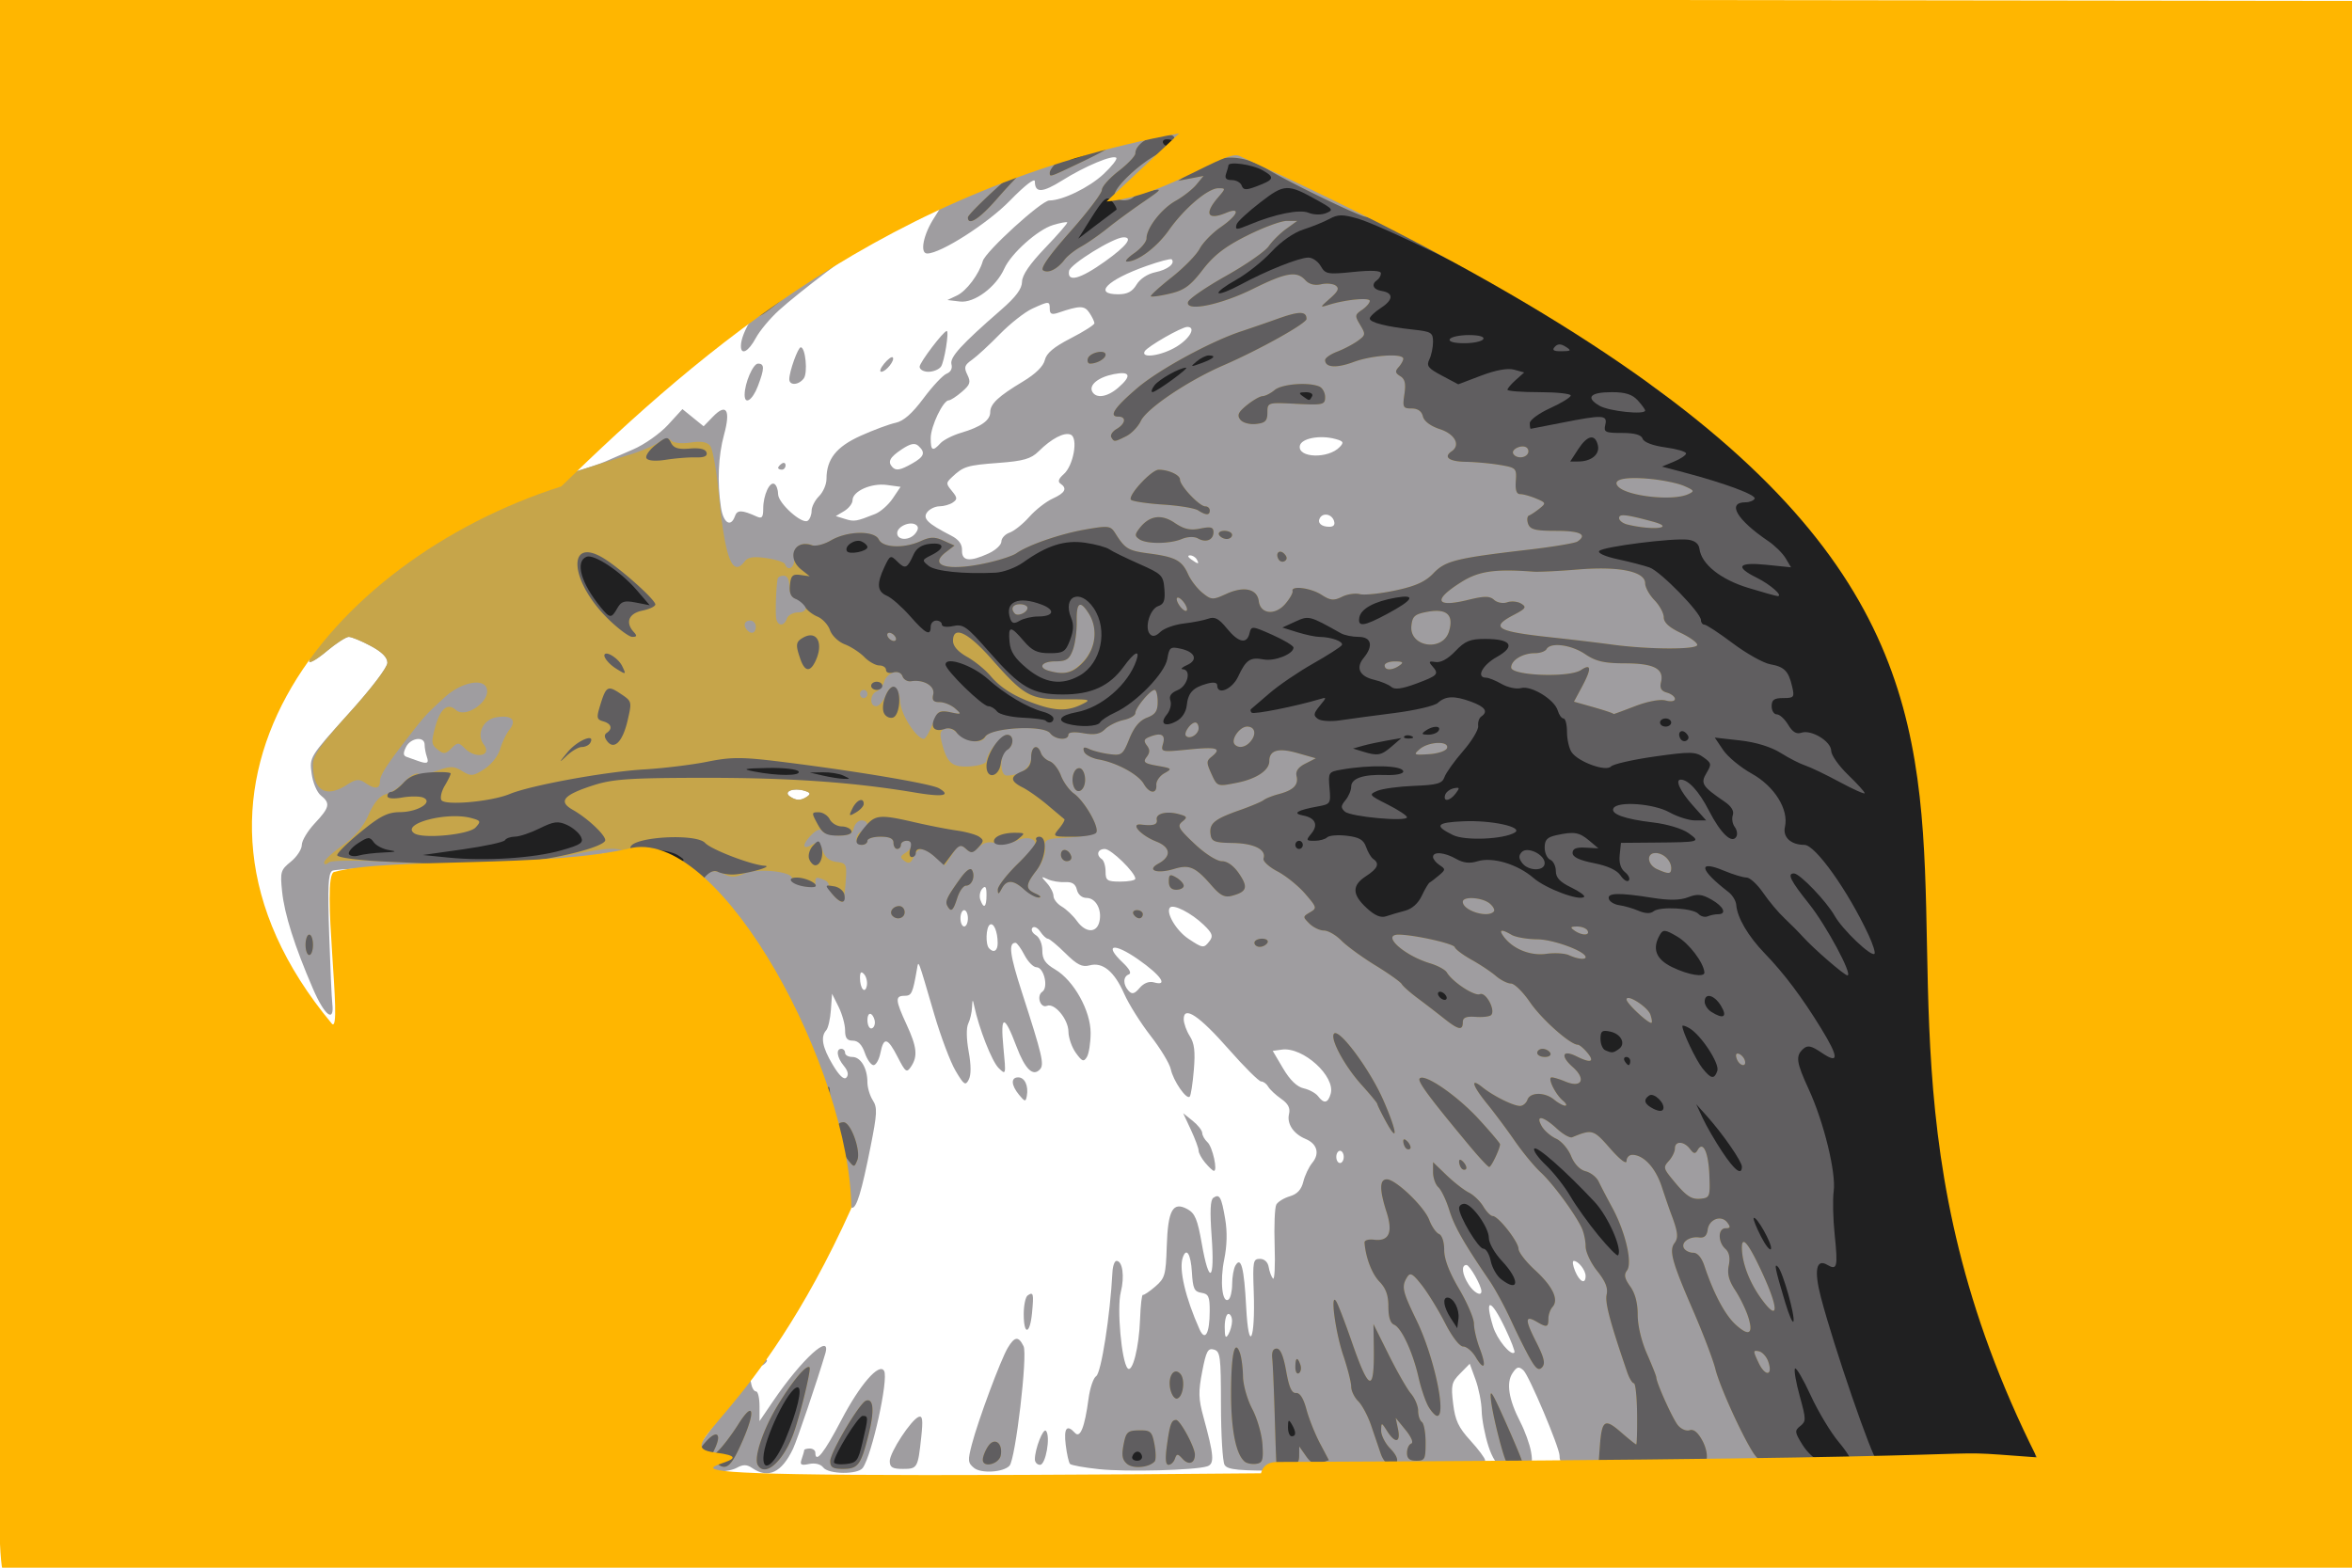 <?xml version="1.0"?>
<svg xmlns="http://www.w3.org/2000/svg" width="600" height="400" viewBox="0 0 600 400">
  <path d="M176.113 374.652c-.728-1.291 1.23-4.753 6.95-12.285 2.849-3.753 5.876-7.76 6.725-8.904 1.414-1.904 1.574-1.926 1.877-.26.182 1.001.727 1.82 1.21 1.82.485 0 .88 1.707.88 3.793v3.792l3.463-5.093c7.291-10.724 14.964-17.712 13.306-12.117-2.035 6.862-7.184 22.075-8.196 24.213-2.901 6.13-6.34 7.772-10.425 4.975-1.402-.96-2.338-.968-4.022-.034-2.447 1.356-11.019 1.43-11.768.1zm33.89-.23c-.637-.842-2.093-1.202-3.594-.887-2.094.439-2.415.223-1.892-1.272.346-.99.63-1.995.63-2.235 0-.24.64-.435 1.423-.435.784 0 1.424.468 1.424 1.04 0 2.919 2.238.118 6.632-8.299 4.725-9.052 9.674-14.74 10.913-12.543 1.174 2.082-3.1 21.498-5.446 24.745-1.264 1.75-8.743 1.665-10.09-.114zm38.48.128c-1.588-1.3-1.64-1.874-.548-6.058 1.599-6.127 7.347-21.573 9.154-24.596 1.749-2.926 2.744-3.024 4.028-.393 1.07 2.193-2.057 28.801-3.582 30.473-1.547 1.696-7.24 2.057-9.052.574zm31.912.315c-3.774-.396-7.12-1.002-7.436-1.349-.316-.346-.808-2.54-1.094-4.878-.521-4.258.287-5.302 2.353-3.038 1.345 1.475 2.492-1.41 3.474-8.738.362-2.709 1.234-5.284 1.936-5.723 1.285-.803 3.586-15.494 4.16-26.554.08-1.574.546-2.862 1.033-2.862 1.555 0 2.1 3.967 1.095 7.96-1.034 4.106.187 17.726 1.741 19.43 1.231 1.35 2.93-5.354 3.178-12.547.121-3.487.442-6.263.713-6.169.271.094 1.696-.864 3.166-2.13 2.462-2.119 2.694-2.93 2.925-10.213.294-9.297 1.55-11.574 5.266-9.543 1.944 1.063 2.583 2.596 3.673 8.81 1.872 10.67 3.344 9.666 2.522-1.718-.477-6.603-.352-9.456.437-9.99 1.579-1.07 2.048-.23 3.006 5.393.563 3.305.481 6.798-.243 10.344-1.133 5.55-.518 11.33 1.09 10.24.507-.343.928-2.118.936-3.945.008-1.826.382-3.956.831-4.732 1.433-2.48 2.225.577 2.746 10.598.63 12.124 2.372 8.522 1.927-3.983-.276-7.722-.16-8.325 1.588-8.325 1.139 0 2.021.824 2.228 2.08.189 1.146.678 2.472 1.088 2.948.41.476.604-3.283.432-8.352-.172-5.07.021-9.81.43-10.536.409-.725 1.964-1.676 3.456-2.114 1.872-.549 2.934-1.699 3.424-3.71.391-1.603 1.429-3.783 2.305-4.845 1.938-2.347 1.225-4.844-1.736-6.078-3.093-1.29-4.806-3.877-4.212-6.365.362-1.52-.212-2.621-2.024-3.883-1.392-.97-2.872-2.359-3.289-3.088-.418-.73-1.227-1.326-1.798-1.326s-4.288-3.693-8.259-8.208c-7.543-8.575-11.492-11.222-11.492-7.704 0 1.056.696 3.01 1.547 4.341 1.182 1.85 1.426 3.888 1.033 8.64-.283 3.42-.755 6.48-1.049 6.803-.809.887-4.211-4.04-4.83-6.995-.3-1.43-2.62-5.269-5.158-8.528-2.537-3.26-5.565-8.084-6.73-10.72-2.524-5.717-5.502-8.162-8.827-7.248-1.873.516-3.187-.141-6.148-3.074-2.072-2.052-4.095-3.73-4.496-3.73-.401 0-1.276-.819-1.943-1.82-.668-1-1.566-1.433-1.996-.962-.43.471-.037 1.313.872 1.871.956.587 1.653 2.24 1.653 3.92 0 2.25.745 3.347 3.292 4.85 4.743 2.8 9.053 10.538 9.034 16.221-.007 2.496-.438 5.24-.956 6.099-.798 1.323-1.227 1.164-2.812-1.04-1.029-1.432-1.88-3.872-1.892-5.424-.023-3.16-3.551-7.4-5.482-6.587-1.67.703-2.748-2.54-1.193-3.593 1.64-1.11.425-6.25-1.477-6.25-.797 0-2.177-1.402-3.067-3.116-.89-1.713-1.912-3.118-2.273-3.122-1.877-.018-1.483 3.01 1.653 12.717 5.167 15.995 5.712 18.322 4.578 19.566-1.773 1.943-3.798-.02-5.983-5.798-3.139-8.303-4.162-8.247-3.352.185.684 7.111.678 7.136-1.226 5.271-1.697-1.66-4.993-10.046-6.218-15.817-.387-1.825-.455-1.784-.551.328-.061 1.326-.497 3.202-.97 4.169-.52 1.066-.478 3.862.106 7.102.638 3.539.646 5.966.024 7.186-.83 1.624-1.226 1.36-3.353-2.228-1.327-2.238-3.784-8.752-5.46-14.476-4.285-14.639-3.984-13.855-4.406-11.447-1.08 6.168-1.359 6.764-3.156 6.764-2.446 0-2.373 1.087.492 7.285 2.67 5.775 2.924 8.143 1.157 10.792-1.104 1.655-1.416 1.434-3.383-2.403-2.583-5.04-3.58-5.288-4.419-1.105-.344 1.717-1.138 3.122-1.765 3.122-.628 0-1.624-1.405-2.216-3.122-.721-2.095-1.726-3.122-3.056-3.122-1.49 0-1.98-.657-1.98-2.653 0-1.46-.748-4.152-1.662-5.984l-1.66-3.33-.302 4.162c-.165 2.29-.699 4.608-1.186 5.152-1.502 1.676-.995 4.366 1.664 8.818 1.683 2.818 2.87 3.92 3.49 3.24.62-.68.398-1.686-.652-2.958-1.771-2.146-2.098-4.365-.642-4.365.522 0 .95.468.95 1.04 0 .573.839 1.041 1.865 1.041 2.125 0 3.83 2.877 3.83 6.464 0 1.341.615 3.402 1.367 4.579 1.203 1.883 1.134 3.313-.58 11.938-2.247 11.309-3.523 15.523-4.7 15.523-.458 0-.833-1.882-.833-4.183 0-2.67-.86-5.675-2.373-8.305-1.306-2.266-2.374-4.383-2.374-4.704 0-.853-4.019-6.93-5.813-8.788-.847-.878-3.727-4.641-6.398-8.361-2.671-3.72-5.929-8.072-7.24-9.669-1.31-1.597-2.382-3.53-2.382-4.295 0-.765-.64-1.974-1.423-2.687-.784-.712-1.424-2.409-1.424-3.77 0-3.694-1.223-2.979-3.048 1.784-2.128 5.552-4.098 5.076-7.29-1.76-1.362-2.919-2.97-5.963-3.573-6.764-.603-.802-3.92-7.662-7.372-15.246-7.195-15.809-5.876-14.996-19.536-12.04-6.298 1.362-13.797 1.762-34.173 1.82-14.358.04-26.678.479-27.378.974-1.008.713-1.167 4.067-.766 16.13.278 8.376.637 16.353.798 17.726.591 5.058-1.949 3.12-4.917-3.75-4.707-10.894-7.292-19.046-7.89-24.876-.51-4.986-.37-5.458 2.243-7.576 1.533-1.243 2.787-3.16 2.787-4.26 0-1.1 1.495-3.591 3.323-5.537 3.801-4.047 4.03-5.11 1.53-7.102-1.005-.8-2.038-3.268-2.35-5.616-.556-4.171-.517-4.234 9.386-15.197 5.787-6.406 9.944-11.855 9.944-13.035 0-1.374-1.385-2.765-4.297-4.316-2.363-1.259-4.865-2.289-5.559-2.289s-3.246 1.66-5.67 3.69c-2.425 2.03-4.408 3.182-4.408 2.56 0-3.377 4.962-10.527 14.929-21.51 11.132-12.27 11.207-12.328 19.244-15.127 4.438-1.545 12.554-4.46 18.036-6.478 5.482-2.018 12.53-4.419 15.663-5.335 3.133-.917 6.55-2.053 7.594-2.526 1.044-.473 4.248-1.863 7.12-3.09 2.871-1.226 6.884-4.046 8.918-6.265l3.697-4.035 2.702 2.19 2.703 2.191 2.393-2.465c3.422-3.524 4.545-1.684 2.816 4.615-1.476 5.378-1.761 12.085-.787 18.544.604 4.01 2.528 5.207 3.572 2.224.569-1.624 1.757-1.6 5.549.111 1.338.604 1.66.21 1.66-2.031 0-3.441 1.684-7.077 2.896-6.255.496.336.902 1.496.902 2.578 0 2.294 6.097 7.77 7.553 6.783.545-.369.99-1.507.99-2.53 0-1.021.854-2.705 1.899-3.741 1.044-1.036 1.898-3.005 1.898-4.376 0-5.076 2.508-8.244 8.741-11.046 3.285-1.476 7.288-2.962 8.896-3.301 2.024-.427 4.213-2.349 7.12-6.251 2.307-3.1 4.961-5.927 5.897-6.285 1.034-.395 1.516-1.33 1.23-2.386-.485-1.79 2.463-5.023 12.732-13.966 3.703-3.226 5.234-5.285 5.267-7.086.032-1.722 1.945-4.52 5.94-8.689 3.241-3.382 5.76-6.296 5.596-6.476-.164-.18-1.797.127-3.63.682-3.914 1.185-10.703 7.258-12.434 11.124-2.112 4.716-7.649 8.83-11.299 8.392l-3.205-.384 2.445-1.158c2.412-1.142 5.649-5.461 6.573-8.77.682-2.442 14.975-15.472 16.97-15.472 3.386 0 10.185-3.311 13.859-6.75 2.076-1.942 3.531-3.799 3.233-4.126-.803-.88-7.975 2.112-13.767 5.744-5.105 3.202-7.005 3.275-7.005.268 0-.976-2.527.973-6.37 4.913-5.68 5.825-17.66 13.48-21.096 13.48-1.975 0-.97-4.955 1.879-9.266 1.59-2.406 3.28-5.496 3.754-6.866 1.273-3.668 5.145-5.984 11.632-6.957 3.164-.474 6.379-1.433 7.146-2.13.766-.698 3.156-1.338 5.31-1.423 2.153-.085 5.785-.934 8.07-1.887 2.285-.952 7.198-1.938 10.917-2.19 3.718-.253 8.627-.758 10.909-1.122 6.963-1.112 7.312 4.243.48 7.372-3.692 1.691-10.798 7.5-10.798 8.825 0 .87 8.293-2.509 16.897-6.884 2.767-1.407 7.039-2.804 9.493-3.104 3.965-.485 5.54.041 14.17 4.738 5.341 2.906 9.986 5.284 10.324 5.284.337 0 3.016 1.118 5.953 2.484 2.937 1.367 9.398 4.24 14.358 6.385 10.906 4.716 36.488 18.547 45.632 24.67 3.65 2.445 8.737 5.85 11.304 7.567 17.781 11.895 31.567 23.608 44.671 37.957 21.966 24.05 32.253 48.608 38.809 92.645 2.677 17.984 3.808 33.42 4.804 65.562 1.043 33.667 2.367 40.54 13.434 69.724 5.512 14.532 5.811 15.496 5.284 17.002-.794 2.268-20.279 2.923-73.926 2.487-46.817-.38-49.194-.58-49.194-4.143 0-2.061-7.786-20.47-9.203-21.759-1.192-1.084-1.68-.96-2.793.708-1.652 2.476-.977 6.717 1.985 12.469 1.179 2.29 2.41 5.698 2.737 7.576.506 2.91.26 3.58-1.67 4.543-4.046 2.022-7.315-.09-9.193-5.94-.908-2.826-1.684-6.885-1.724-9.02-.04-2.135-.742-5.713-1.56-7.952l-1.485-4.071-2.436 2.474c-2.207 2.242-2.375 2.967-1.798 7.733.515 4.257 1.353 6.046 4.395 9.381 2.068 2.267 3.76 4.538 3.76 5.046 0 1.448-6.63 2.466-7.991 1.228-.661-.602-1.456-.815-1.766-.475-.31.34-3.846 1.022-7.855 1.515-5.684.699-8.018.563-10.588-.614-2.589-1.186-3.738-1.249-5.348-.294-1.3.771-7.527 1.242-17.035 1.287-12.337.058-15.144-.205-15.886-1.49-.495-.859-.906-7.712-.914-15.229-.014-12.518-.166-13.71-1.808-14.181-1.523-.436-1.973.411-2.978 5.603-1.007 5.2-.96 6.935.311 11.58 2.713 9.912 2.87 11.983.958 12.61-3.069 1.004-20.523 1.464-27.567.726zm103.581-35.939c-3.665-7.689-5.366-7.935-3.09-.448.992 3.262 4.559 7.594 5.45 6.619.21-.23-.852-3.008-2.36-6.17zm-75.374-4.383c.012-3.725-.293-4.398-2.122-4.683-1.822-.283-2.178-1.057-2.425-5.275-.274-4.691-1.424-6.471-2.352-3.643-.984 2.998.72 10.22 4.3 18.232 1.417 3.171 2.58 1.1 2.599-4.63zm5.695 2.53c.008-1.002-.412-1.822-.934-1.822-.523 0-.943 1.522-.935 3.383.01 2.566.236 3.005.935 1.82.506-.858.926-2.38.934-3.381zm63.615-7.597c0-1.449-2.996-6.713-3.821-6.713-1.38 0-1.118 2.357.553 4.972 1.349 2.111 3.268 3.134 3.268 1.741zm26.58-3.903c0-1.487-1.852-3.85-3.017-3.85-.407 0-.253 1.17.342 2.601 1.154 2.777 2.675 3.487 2.675 1.25zm-61.702-30.387c0-.858-.427-1.56-.95-1.56-.522 0-.949.702-.949 1.56 0 .859.427 1.561.95 1.561.522 0 .949-.702.949-1.56zm-3.336-16.083c1.291-4.46-7.05-12.036-12.44-11.296l-2.34.322 2.65 4.493c1.74 2.947 3.54 4.69 5.24 5.068 1.424.317 3.078 1.222 3.676 2.012 1.503 1.985 2.52 1.795 3.214-.599zm-116.271-18.197c0-.825-.428-1.79-.95-2.143-.522-.354-.949.321-.949 1.5 0 1.178.427 2.142.95 2.142.521 0 .949-.674.949-1.5zm71.157-10.26c3.803 1.09 1.842-1.784-3.997-5.86-6.247-4.362-8.848-3.827-3.933.808 1.731 1.633 2.308 2.75 1.56 3.023-1.499.547-1.528 2.592-.06 4.201.87.954 1.512.784 2.811-.745 1.04-1.224 2.424-1.77 3.62-1.427zm-73.916-2.088c-.752-.824-1.038-.554-1.038.978 0 2.751 1.327 4.212 1.75 1.925.18-.97-.141-2.277-.712-2.903zm34.084-7.921c0-2.944-1.026-5.36-1.998-4.7-.989.669-1.145 4.985-.217 6.002 1.187 1.302 2.215.697 2.215-1.302zm54.082-.57c.943-1.247.66-2.002-1.545-4.116-3.125-2.997-7.711-5.343-8.58-4.39-1.14 1.25 1.584 5.883 4.674 7.948 3.718 2.486 3.971 2.512 5.45.557zm-28.136-4.887c.728-3.054-.906-6.076-3.286-6.076-1.158 0-2.157-.85-2.452-2.088-.353-1.479-1.228-2.046-2.996-1.943-1.374.08-3.353-.241-4.397-.715-1.81-.82-1.82-.775-.237.976.914 1.011 1.661 2.49 1.661 3.288 0 .797.953 2.009 2.118 2.692 1.165.684 2.904 2.34 3.866 3.68 2.195 3.059 5.015 3.15 5.723.186zm-33.54-.872c0-1.145-.427-2.082-.95-2.082-.521 0-.948.937-.948 2.082 0 1.144.427 2.08.949 2.08s.95-.936.95-2.08zm4.746-5.932c0-2.093-.274-2.509-1.075-1.631-.591.648-.818 1.913-.504 2.81.869 2.482 1.58 1.952 1.58-1.18zm37.971-4.165c0-1.576-6.165-7.595-7.78-7.595-1.849 0-2.305 1.557-.763 2.602.522.354.949 1.786.949 3.184 0 2.27.404 2.54 3.797 2.54 2.088 0 3.797-.33 3.797-.731zm-83.692-20.995c.956-.664.758-1.026-.804-1.474-2.807-.804-5.394.247-3.628 1.475 1.603 1.113 2.829 1.113 4.432 0zm-97.041-10.1c-.317-.905-.576-2.31-.576-3.121 0-2.235-3.589-1.766-4.754.62-.774 1.586-.724 2.2.204 2.52.675.232 1.868.656 2.651.943 2.53.924 3.063.717 2.475-.961zm196.396-50.386c-.323-.572-1.096-1.034-1.717-1.025-.68.01-.563.419.293 1.025 1.824 1.292 2.152 1.292 1.424 0zm-53.128-1.508c1.81-.83 3.292-2.203 3.292-3.052 0-.85.946-1.873 2.102-2.275 1.157-.403 3.41-2.207 5.006-4.01 1.597-1.802 4.281-3.902 5.966-4.667 3.205-1.456 3.798-2.6 1.985-3.828-.73-.495-.46-1.27.838-2.403 2.5-2.18 3.752-9.263 1.783-10.09-1.651-.696-4.895.994-8.188 4.266-1.922 1.91-3.864 2.469-10.22 2.944-8.026.6-8.956.884-11.858 3.617-1.578 1.486-1.58 1.678-.038 3.547 1.407 1.704 1.44 2.108.245 2.937-.762.529-2.295.969-3.405.977-1.111.009-2.528.687-3.15 1.508-1.211 1.6.117 2.896 6.118 5.968 1.961 1.003 2.825 2.175 2.773 3.763-.09 2.759 1.945 3 6.75.798zm-18.612-5.164c.767-1.013.8-1.679.108-2.148-1.512-1.025-4.784.429-4.784 2.126 0 1.918 3.23 1.934 4.676.022zm106.731-3.214c-.594-1.698-2.773-2.103-3.584-.666-.697 1.237.378 2.227 2.42 2.227 1.13 0 1.525-.53 1.164-1.561zm-117.013-1.713c1.354-.539 3.363-2.315 4.464-3.948l2.002-2.969-3.515-.481c-3.947-.54-8.736 1.596-8.736 3.897 0 .824-.961 2.071-2.136 2.772l-2.136 1.273 2.373.74c2.342.728 2.83.647 7.684-1.284zm9.45-12.883c3.076-1.744 3.438-2.782 1.564-4.486-.91-.83-2.036-.593-4.272.898-3.01 2.006-3.62 3.146-2.402 4.482.951 1.042 2.027.854 5.11-.894zm109.03-4.18c1.135-1.188.978-1.494-1.056-2.054-3.984-1.096-8.774-.176-9.107 1.75-.536 3.108 7.258 3.342 10.162.304zm-101.847-.97c.77-.843 3.145-2.048 5.279-2.678 5.043-1.489 7.426-3.171 7.426-5.243 0-2.123 2.053-4.05 8.338-7.825 3.222-1.935 5.22-3.894 5.589-5.476.41-1.76 2.298-3.348 6.613-5.561 3.321-1.705 6.04-3.433 6.04-3.842 0-.41-.575-1.605-1.276-2.656-1.264-1.894-2.429-1.896-7.98-.01-1.607.546-2.136.31-2.136-.957 0-2.065-.167-2.068-4.471-.097-1.904.872-5.628 3.803-8.276 6.514-2.648 2.71-5.836 5.65-7.085 6.532-1.94 1.37-2.113 1.927-1.19 3.82.928 1.898.725 2.524-1.416 4.37-1.375 1.185-2.875 2.155-3.334 2.155-1.432 0-4.597 6.622-4.6 9.626-.005 3.25.486 3.513 2.48 1.328zm45.326-14.151c3.538-3.05 3.157-4.308-1.058-3.493-4.004.775-6.48 2.798-5.515 4.509 1.005 1.783 3.835 1.345 6.573-1.016zm14.95-10.523c3.416-2.105 4.987-5.012 2.708-5.012-1.454 0-10.18 4.995-10.874 6.225-1.088 1.93 4.383 1.118 8.166-1.213zm-10.239-15.812c.883-1.476 2.829-2.752 4.823-3.162 3.103-.638 5.101-2.221 4.137-3.278-.227-.248-3.153.523-6.503 1.714-9.988 3.553-13.61 7.201-7.149 7.201 2.336 0 3.617-.675 4.692-2.475zm-8.094-5.88c5.583-3.976 7.32-6.26 4.698-6.176-2.591.084-13.524 6.854-13.823 8.561-.528 3.002 2.777 2.138 9.125-2.384zM226.98 372.797c0-2.232 5.484-10.597 7.402-11.29.954-.344 1.097.81.635 5.122-.852 7.954-.975 8.168-4.685 8.168-2.674 0-3.352-.404-3.352-2zm37.02-.446c0-2.662 2.136-8.117 2.843-7.259 1.195 1.453-.072 8.665-1.522 8.665-.726 0-1.32-.633-1.32-1.406zm-70.245-24.55c0-.605.428-1.101.95-1.101s.949.206.949.459c0 .252-.427.748-.95 1.102-.521.353-.949.147-.949-.46zm67.398-12.487c0-2.256.456-4.41 1.013-4.787 1.453-.985 1.58-.477 1.108 4.465-.531 5.57-2.12 5.81-2.12.322zm46.277-38.653c-.914-1.097-1.662-2.481-1.662-3.076 0-.596-.885-2.984-1.966-5.309l-1.967-4.226 2.412 1.926c1.326 1.06 2.424 2.455 2.44 3.1.017.645.625 1.714 1.351 2.375 1.296 1.179 2.675 7.462 1.6 7.292-.3-.048-1.295-.985-2.208-2.082zm-47.463-17.31c-2.05-2.49-2.14-4.457-.208-4.457 1.653 0 2.656 2.172 2.186 4.737-.283 1.552-.494 1.522-1.978-.28zm-61.465-159.974c0-.252.427-.748.949-1.102.522-.353.95-.147.95.46 0 .605-.428 1.101-.95 1.101s-.95-.206-.95-.459zm-8.544-18.637c0-2.964 2.144-7.96 3.416-7.96 1.686 0 1.676 1.24-.045 5.756-1.366 3.585-3.37 4.895-3.37 2.204zm11.392-3.984c0-1.96 2.217-8.14 2.92-8.14 1.216 0 1.843 6.529.764 7.955-1.315 1.736-3.684 1.855-3.684.185zm24.211-3.983c.948-1.148 1.93-1.862 2.18-1.586.639.7-1.729 3.674-2.923 3.674-.54 0-.205-.94.743-2.088zm9.038.787c.022-1.099 6.104-9.106 6.916-9.106.666 0-.62 7.94-1.474 9.106-.525.715-1.969 1.3-3.21 1.3-1.242 0-2.246-.585-2.232-1.3zm-45.59-5.268c0-3.49 4.216-10.229 9.671-15.457 11.26-10.792 25.534-20.641 29.915-20.641 1.31 0 3.651-1.171 5.203-2.602 1.55-1.43 3.859-2.602 5.128-2.602 2.08 0 2.19.21 1.114 2.121-.657 1.167-3.544 3.336-6.416 4.822-2.871 1.485-6.716 3.965-8.543 5.51-1.827 1.547-4.014 3.085-4.859 3.42-2.074.82-16.463 11.735-21.528 16.33-2.244 2.035-4.9 5.222-5.901 7.082-1.858 3.45-3.784 4.477-3.784 2.017z" fill="#9f9da0"/>
  <path d="M183.235 373.703c-.731-.496-2.294-.636-3.473-.312-3.027.833-2.82-2.11.396-5.637 2.793-3.062 4.013-1.892 2.13 2.042l-1.15 2.399 2.148-2.082c1.18-1.144 3.457-4.164 5.06-6.71 3.848-6.118 4.506-3.618 1.102 4.191-2.779 6.374-4.02 7.594-6.213 6.109zm10.06.077c-1.054-1.869 1.396-9.13 5.17-15.325 3.77-6.19 7.3-10.384 8.05-9.563.455.499-2.41 12.3-4.112 16.935-2.626 7.152-7.273 11.21-9.109 7.953zm18.496-.97c0-2.236 7.486-14.877 9.139-15.433 1.937-.652 2.17 2.622.622 8.766-1.944 7.722-2.65 8.653-6.554 8.653-2.523 0-3.207-.423-3.207-1.987zm75.752.732c-1.249-1.043-1.457-2.159-.92-4.938.624-3.231 1.018-3.596 3.943-3.642 2.963-.047 3.311.27 3.942 3.59.38 2.004.4 3.96.043 4.35-1.428 1.556-5.47 1.925-7.008.64zm128.34.214l-8.069-.52.304-4.126c.5-6.801 1.228-7.307 5.344-3.721 1.997 1.74 3.77 3.163 3.939 3.163.169 0 .27-3.512.224-7.804-.045-4.293-.414-7.805-.82-7.805-.405 0-1.178-1.288-1.717-2.862-4.38-12.787-5.693-17.748-5.231-19.768.381-1.67-.308-3.39-2.416-6.02-1.638-2.046-2.95-4.854-2.95-6.317 0-1.449-.47-3.598-1.046-4.777-1.867-3.826-7.375-11.27-10.406-14.066-1.626-1.501-4.603-5.11-6.615-8.02-2.012-2.911-5.177-7.16-7.034-9.444-3.815-4.691-4.44-6.845-1.24-4.272 2.788 2.242 7.885 4.78 9.598 4.78.744 0 1.598-.702 1.899-1.56.698-1.994 4.445-2.012 6.832-.033 1.013.84 2.27 1.528 2.792 1.528.522 0 .271-.57-.557-1.268-1.992-1.676-4.046-5.95-2.86-5.95.506 0 2.085.485 3.51 1.079 4.155 1.731 5.33-.638 1.842-3.713-3.224-2.843-2.636-4.532.953-2.739 3.623 1.81 4.736 1.464 2.807-.872-.945-1.144-2.057-2.081-2.472-2.081-1.909 0-9.238-6.516-12.18-10.83-1.794-2.629-3.98-4.78-4.856-4.78-.877 0-2.613-.872-3.858-1.938-1.245-1.066-4.04-2.927-6.21-4.135-2.171-1.208-4.093-2.65-4.272-3.206-.298-.925-10.402-3.182-14.327-3.2-4.519-.022 1.334 5.308 8.038 7.32 1.94.582 3.862 1.63 4.271 2.328 1.416 2.418 7.05 6.119 8.432 5.537 1.505-.633 4.034 4.043 2.874 5.314-.364.4-2.142.617-3.951.483-2.417-.178-3.289.18-3.289 1.35 0 2.223-1.11 1.999-4.843-.977a308.164 308.164 0 00-6.706-5.161c-1.914-1.424-3.733-3.04-4.042-3.588-.31-.55-3.337-2.7-6.728-4.778-3.39-2.079-7.294-4.927-8.674-6.329-1.38-1.401-3.373-2.548-4.43-2.548-1.058 0-2.722-.793-3.699-1.762-1.731-1.718-1.728-1.789.126-2.877 1.83-1.073 1.784-1.252-1.229-4.752-1.72-2-4.907-4.57-7.079-5.709-2.172-1.139-3.762-2.622-3.534-3.296.762-2.252-2.416-3.846-7.852-3.94-4.682-.08-5.422-.372-5.668-2.237-.364-2.754.985-3.87 7.402-6.127 2.872-1.01 5.648-2.178 6.17-2.596.523-.417 2.229-1.095 3.792-1.507 3.771-.991 5.125-2.342 4.59-4.582-.301-1.266.4-2.271 2.234-3.206l2.674-1.361-4.746-1.347c-4.832-1.37-7.12-.703-7.12 2.078 0 2.348-3.283 4.535-8.301 5.527-4.963.981-4.984.974-6.446-2.238-1.32-2.901-1.32-3.34-.004-4.394 2.727-2.187 1.478-2.592-5.766-1.873-7.093.705-7.216.676-6.581-1.517.679-2.345-.602-2.897-3.7-1.594-1.18.497-1.279.967-.435 2.081.823 1.088.806 1.814-.07 2.972-.981 1.295-.552 1.639 2.774 2.222 3.733.654 3.823.752 1.756 1.91-1.198.672-2.12 2.014-2.047 2.982.179 2.386-1.782 2.228-3.198-.258-1.387-2.433-6.875-5.42-11.465-6.238-1.842-.328-3.55-1.255-3.794-2.06-.331-1.089.013-1.244 1.346-.608.985.47 3.295 1.052 5.133 1.293 3.144.412 3.446.18 5.09-3.906 1.2-2.978 2.61-4.673 4.49-5.391 2.173-.83 2.74-1.674 2.74-4.068 0-1.661-.352-3.02-.783-3.02-1.104 0-4.912 4.59-4.912 5.92 0 .608-1.36 1.403-3.023 1.767-1.662.365-3.787 1.421-4.722 2.349-1.263 1.253-2.68 1.514-5.52 1.016-2.347-.412-3.821-.264-3.821.383 0 1.552-3.393 1.28-4.643-.372-1.665-2.198-15.275-1.472-16.476.88-1.024 2.007-4.878 1.427-7.46-1.122-.838-.828-2.187-1.226-2.999-.885-1.155.486-1.296 1.304-.651 3.768 1.32 5.05 2.614 6.096 7.185 5.809 2.283-.144 4.152-.783 4.155-1.421.008-1.866 3.815-6.645 5.295-6.645 1.798 0 1.743 3.024-.07 3.786-1.87.787-1.924 6.62-.061 6.62 3.453 0 6.232-2.076 6.232-4.657 0-2.847 1.628-3.57 2.49-1.106.293.837 1.302 1.79 2.242 2.116.94.327 2.225 1.961 2.856 3.632.63 1.67 2.124 3.738 3.317 4.595 2.868 2.06 6.657 8.845 5.59 10.011-.458.5-3.609 1.051-7.002 1.225-5.843.298-6.158.445-5.928 2.76.14 1.4-.772 3.765-2.136 5.543-2.929 3.816-2.97 4.827-.243 6.028 1.175.518 1.563.971.862 1.007-.7.037-2.36-.87-3.688-2.015-2.97-2.561-4.617-2.634-5.878-.26-.78 1.47-.973 1.514-.997.231-.015-.874 2.33-3.894 5.214-6.71 4.328-4.226 4.979-5.281 3.727-6.049-.944-.58-2.555-.457-4.275.324-1.517.689-3.886.943-5.262.564-1.715-.472-3.06-.136-4.273 1.066-1.5 1.489-2.003 1.542-3.313.35-1.337-1.216-1.796-1.025-3.422 1.422l-1.879 2.827-2.419-2.086c-3.047-2.627-4.49-2.635-5.577-.03-.642 1.538-1.215 1.795-2.281 1.021-1.241-.9-1.21-1.171.237-2.107 2.036-1.315 2.171-3.05.238-3.05-.784 0-1.424.467-1.424 1.04 0 .572-.427 1.04-.95 1.04-.522 0-.949-.702-.949-1.56 0-1.09-1.002-1.562-3.322-1.562-1.828 0-3.323.469-3.323 1.041s-.64 1.04-1.424 1.04c-1.849 0-1.849-2.72 0-3.497 1.89-.795 1.826-2.746-.088-2.746-.832 0-1.725.889-1.984 1.976-.36 1.508-1.294 1.955-3.946 1.892-1.91-.046-3.768-.565-4.128-1.154-.413-.676-1.376-.355-2.61.87-2.503 2.483-2.533 4.112-.05 2.655 1.619-.95 2.043-.73 2.799 1.45.602 1.734 1.755 2.677 3.55 2.903 2.533.319 2.644.558 2.327 5.018-.184 2.575-.501 4.875-.706 5.11-.617.707-4.173-3.244-3.69-4.1.246-.436-.226-1.075-1.05-1.422-2.096-.882-2.29-.814-2.29.8 0 1.07-.775 1.245-3.084.693-1.697-.405-2.992-1.24-2.877-1.856.334-1.79-8.894-2.75-12.164-1.266-2.134.97-3.423 1.002-5.163.133-2.669-1.333-4.794-.724-5.61 1.609-.458 1.31-1.548 1.495-5.669.964-4.044-.521-5.214-.335-5.646.9-.358 1.023.035 1.557 1.145 1.557 2.798 0 6.071 5.929 6.202 11.234.065 2.595-.31 4.873-.832 5.063-.934.34-7.12-11.686-7.12-13.841 0-.607-1.559-3.984-3.465-7.504-4.019-7.423-4.435-7.533-18.368-4.833-11.49 2.226-26.535 2.834-44.615 1.802-9.587-.547-16.123-.517-16.85.078-.739.605-1.186.597-1.186-.022 0-.546 2.102-2.486 4.67-4.31 3.154-2.24 5.326-4.8 6.685-7.879 1.358-3.074 2.801-4.777 4.43-5.225 1.328-.365 3.45-1.8 4.716-3.187 1.265-1.387 2.857-2.288 3.538-2.002.68.286 2.918-.096 4.974-.848 3.167-1.16 4.113-1.137 6.203.151 2.224 1.371 2.774 1.323 5.619-.499 1.805-1.155 3.543-3.35 4.065-5.131.502-1.712 1.573-3.943 2.38-4.958 1.953-2.456.507-3.791-3.386-3.127-3.39.58-5.129 4.342-3.19 6.903 2.21 2.918-1.984 3.82-4.795 1.03-1.612-1.6-1.859-1.6-3.463-.008-1.484 1.472-1.978 1.513-3.507.287-1.606-1.287-1.664-1.851-.593-5.77 1.275-4.663 3.166-6.223 5.25-4.328 2.521 2.294 8.997-2.291 7.852-5.56-.929-2.656-6.624-1.415-10.7 2.33-4.622 4.25-5.003 4.656-8.237 8.79-6.372 8.147-8.272 11.046-8.272 12.623 0 2.01-1.251 2.145-3.79.406-1.529-1.046-2.37-.952-4.643.52-5.35 3.465-8.654 1.494-8.654-5.163 0-2.323 1.978-5.125 9.493-13.444 5.493-6.081 9.492-11.362 9.492-12.535 0-1.373-1.385-2.765-4.297-4.316-2.363-1.259-4.865-2.289-5.559-2.289s-3.245 1.66-5.67 3.69c-2.424 2.03-4.408 3.182-4.408 2.56 0-5.111 18.401-27.846 26.252-32.434 3.765-2.2 16.697-7.198 37.823-14.618 4.315-1.515 11.737-3.906 17.562-5.657 2.871-.863 6.227-2.28 7.458-3.148 1.565-1.105 2.537-1.25 3.236-.484.568.623 2.69.841 4.919.506 2.771-.416 4.25-.153 5.047.9.62.819 1.575 6.137 2.123 11.819 1.62 16.802 3.488 21.783 6.618 17.648.86-1.135 2.291-1.361 5.575-.88 2.43.356 4.56 1.043 4.734 1.527.76 2.115 2.719.74 2.307-1.619-.472-2.71 1.973-4.342 4.752-3.173.81.34 2.898-.218 4.642-1.24 4.193-2.46 11.102-2.598 12.251-.245 1.044 2.137 6.469 2.333 10.729.387 2.361-1.079 3.55-1.1 5.773-.1l2.8 1.258-2.19 1.682c-4.801 3.686 1.005 5 11.304 2.559 2.872-.681 5.862-1.694 6.645-2.251 2.956-2.104 11.15-4.95 17.435-6.055 6.044-1.064 6.611-1 7.799.883 2.559 4.056 3.275 4.486 8.672 5.203 6.71.893 8.36 1.776 9.95 5.327.678 1.518 2.318 3.64 3.644 4.714 2.268 1.838 2.624 1.855 6.067.278 4.513-2.067 7.896-1.31 8.306 1.86.433 3.337 4.21 3.684 6.805.624 1.123-1.324 1.935-2.768 1.805-3.208-.438-1.476 4.66-.82 7.397.952 2.23 1.444 3.145 1.535 5.185.516 1.362-.68 3.414-.991 4.559-.69 1.145.3 5.218-.12 9.051-.933 5.168-1.098 7.681-2.228 9.721-4.37 3.054-3.208 5.759-3.882 24.189-6.028 6.299-.733 11.959-1.676 12.577-2.096 2.612-1.769.717-2.72-5.417-2.72-5.329 0-6.66-.335-7.174-1.802-.347-.99-.24-1.944.238-2.119.478-.174 1.677-.968 2.665-1.763 1.712-1.378 1.671-1.498-.876-2.564-1.47-.615-3.287-1.119-4.038-1.119-.956 0-1.294-1.008-1.125-3.358.232-3.234.082-3.386-4.031-4.086-2.35-.4-6.3-.761-8.78-.804-4.226-.072-5.733-1.206-3.56-2.678 2.33-1.579.859-4.384-2.955-5.636-2.434-.8-4.085-2.038-4.383-3.287-.312-1.308-1.307-2.004-2.865-2.004-2.195 0-2.343-.29-1.85-3.629.407-2.742.147-3.87-1.061-4.618-1.281-.793-1.364-1.251-.413-2.303.652-.723 1.186-1.689 1.186-2.146 0-1.435-8.002-.909-12.663.832-4.371 1.633-7.271 1.438-7.271-.49 0-.534 1.369-1.495 3.042-2.134 1.674-.64 4.026-1.869 5.227-2.731 2.06-1.48 2.099-1.71.68-4.083-1.408-2.356-1.378-2.6.47-3.865 1.084-.743 1.972-1.767 1.972-2.276 0-.939-6.101-.36-10.442.991-2.348.73-2.345.713.317-1.64 2.069-1.827 2.398-2.583 1.424-3.27-.696-.493-2.388-.637-3.76-.322-1.578.362-3.033-.02-3.966-1.043-2.218-2.431-4.88-1.992-13.355 2.204-8.317 4.118-17.293 5.932-16.579 3.35.22-.795 4.572-3.787 9.67-6.649 5.1-2.862 10.008-6.274 10.909-7.583.9-1.31 2.905-3.297 4.454-4.416l2.817-2.036-2.647-.007c-1.456-.007-6.02 1.684-10.144 3.75-5.632 2.823-8.454 5-11.344 8.76-3.127 4.064-4.692 5.199-8.355 6.055-2.479.58-4.661.885-4.85.678-.188-.207 2.203-2.386 5.315-4.844 3.11-2.457 6.32-5.736 7.132-7.287.812-1.55 3.221-4.027 5.353-5.502 4.39-3.039 5.265-5.266 1.442-3.672-4.764 1.985-5.705.292-2.145-3.861 2.028-2.367 2.03-2.409.142-2.409-2.665 0-8.682 5.099-12.648 10.719-3.085 4.37-7.997 8.037-10.712 7.995-.635-.01.234-.992 1.931-2.183 1.697-1.191 3.085-2.867 3.085-3.724 0-2.663 3.795-7.56 7.437-9.598 1.914-1.07 4.296-2.937 5.294-4.146l1.815-2.2-3.239.62-3.238.622 4.271-2.914c5.827-3.975 12.049-3.996 18.468-.063 5.37 3.291 23.675 12.156 25.1 12.156 1.116 0 13.313 5.724 24.597 11.543 4.338 2.237 8.061 4.067 8.274 4.067 1.36 0 26.926 16.29 36.998 23.576 20.971 15.167 27.708 21.04 40.552 35.35 17.59 19.599 26.397 37.15 32.934 65.641 5.946 25.914 8.215 47.484 9.558 90.85.67 21.634 1.26 29.37 2.739 35.902 1.984 8.765 7.113 24.988 10.405 32.91 2.288 5.505 4.86 12.988 5.552 16.148.476 2.174.16 2.246-13.13 2.944-7.49.394-22.375.394-33.078 0-10.703-.393-20.648-.73-22.101-.75-1.742-.024-3.239-.96-4.395-2.75-3-4.645-8.625-17.085-9.698-21.446-.563-2.29-3.112-8.982-5.663-14.873-5.424-12.52-6.201-15.347-4.746-17.27 1.028-1.357.85-2.86-.872-7.402-.434-1.145-1.516-4.29-2.404-6.989-1.584-4.815-4.633-8.1-7.518-8.1-.801 0-1.457.71-1.457 1.579 0 .926-1.734-.405-4.194-3.22-4.252-4.865-4.547-4.951-9.675-2.844-.58.238-2.35-.763-3.934-2.224-3.525-3.252-5.514-3.567-3.827-.606.642 1.128 2.288 2.559 3.657 3.18 1.369.622 3.089 2.613 3.823 4.425.821 2.027 2.245 3.523 3.7 3.889 1.302.326 2.802 1.51 3.335 2.63.533 1.12 2.11 4.143 3.505 6.72 3.33 6.148 5.172 14.067 3.719 15.986-.814 1.075-.615 2.041.835 4.063 1.251 1.743 1.904 4.224 1.904 7.237 0 2.758.945 6.732 2.373 9.977 1.305 2.966 2.373 5.655 2.373 5.975 0 1.335 4.123 10.496 5.487 12.19.812 1.01 2.167 1.596 3.012 1.303 1.006-.35 2.124.56 3.245 2.64 1.79 3.322 1.434 6.765-.61 5.905-.655-.276-3.107-.207-5.45.152s-7.89.419-12.329.133zm35.211-26.31c-.427-1.27-1.507-2.466-2.398-2.659-1.512-.327-1.518-.131-.09 2.896 1.702 3.608 3.718 3.416 2.488-.237zm-5.12-11.419c-.587-1.857-2.075-4.913-3.308-6.79-1.637-2.492-2.083-4.2-1.655-6.338.4-1.994.12-3.35-.88-4.26-1.94-1.764-1.89-5.241.074-5.241 1.211 0 1.305-.311.44-1.454-1.527-2.018-4.66-.88-5.012 1.82-.2 1.546-.876 2.156-2.189 1.979-2.458-.332-4.698 1.258-3.862 2.742.358.636 1.43 1.157 2.38 1.157 1.085 0 2.144 1.256 2.85 3.382 2.31 6.952 5.201 12.41 7.888 14.889 3.46 3.192 4.66 2.502 3.274-1.886zm3.685-11.014c-3.51-7.64-5.298-9.911-5.298-6.727 0 3.862 1.872 8.824 4.92 13.044 4.41 6.103 4.602 2.878.378-6.317zm-13.59-25.076c-.232-5.919-1.617-8.94-2.985-6.514-.6 1.064-1.008 1.009-1.976-.269-1.53-2.021-3.834-2.095-3.834-.124 0 .818-.694 2.248-1.542 3.178-1.423 1.56-1.368 1.904.712 4.467 3.69 4.546 4.98 5.438 7.475 5.171 2.243-.24 2.36-.563 2.15-5.909zm9.024-29.401c-.207-.68-.884-1.422-1.504-1.648-.694-.254-.906.222-.551 1.235.662 1.892 2.624 2.286 2.055.413zm-24.082-11.662c-.69-1.972-6.077-5.39-6.077-3.855 0 1.029 5.891 6.478 6.4 5.92.16-.175.014-1.104-.323-2.065zm-16.52-14.656c0-1.477-8.202-4.512-12.29-4.547-2.594-.022-5.56-.535-6.592-1.14-2.66-1.561-3.382-1.365-1.949.528 2.354 3.11 6.758 4.87 10.787 4.315 2.131-.294 4.729-.146 5.773.33 2.174.99 4.272 1.242 4.272.514zm.475-6.788c-.322-.573-1.522-1.034-2.666-1.025-1.69.013-1.814.205-.656 1.025 1.87 1.325 4.07 1.325 3.322 0zm-23.904-4.84c.34-.373-.123-1.295-1.028-2.049-1.905-1.586-6.868-1.91-6.868-.448 0 2.233 6.315 4.23 7.896 2.496zm45.263-11.082c0-1.93-1.988-3.85-3.987-3.85-2.43 0-2.12 3.007.427 4.13 2.984 1.314 3.56 1.269 3.56-.28zm-220.386-18.292c.956-.664.758-1.026-.804-1.474-2.807-.804-5.394.247-3.628 1.475 1.603 1.113 2.829 1.113 4.432 0zm163.198-12.356c.56-1.87-4.674-1.665-6.943.271-1.715 1.463-1.55 1.553 2.355 1.3 2.322-.149 4.372-.851 4.588-1.57zm-50.269-1.509c1.737-1.903 1.36-3.954-.726-3.954-1.907 0-4.246 3.36-3.164 4.546.941 1.032 2.646.773 3.89-.592zm-81-4.561c1.317-3.455 1.649-3.68 4.522-3.073 2.924.619 2.995.564 1.258-.954-1.014-.886-2.79-1.61-3.946-1.61-1.6 0-1.99-.474-1.63-1.981.505-2.116-2.437-3.866-5.64-3.355-.918.146-1.907-.415-2.198-1.247-.7-2-3.983-1.021-4.683 1.396-.298 1.03-1.167 2.135-1.93 2.456-1.74.732-1.833 3.772-.116 3.772.7 0 1.773-1.208 2.387-2.684 1.483-3.569 3.387-2.698 3.766 1.723.282 3.29 4.176 9.286 6.03 9.286.417 0 1.398-1.678 2.18-3.729zm67.9 1.016c0-.798-.374-1.45-.833-1.45-1.184 0-3.057 2.672-2.388 3.406.917 1.006 3.221-.394 3.221-1.956zm111.35-5.628c3.192-1.23 6.417-1.828 7.8-1.448 1.322.364 2.356.196 2.356-.384 0-.567-.91-1.293-2.024-1.612-1.473-.422-1.887-1.153-1.522-2.685.815-3.415-1.8-4.781-9.178-4.794-5.306-.01-7.465-.507-10.17-2.342-3.56-2.414-8.832-3.104-9.855-1.289-.323.573-1.658 1.041-2.967 1.041-3.107 0-6.051 1.77-6.051 3.637 0 2.112 14.791 2.666 17.798.666 2.697-1.794 2.754-.366.175 4.425l-1.96 3.643 4.096 1.155c3.73 1.052 5.942 1.786 6.028 2.002.018.045 2.482-.862 5.475-2.015zm-195.834-3.106c0-.573-.427-1.041-.95-1.041-.521 0-.948.468-.948 1.04 0 .573.427 1.041.949 1.041s.95-.468.95-1.04zm55.025-8.29c3.281-3.517 3.846-8.467 1.402-12.292-2.209-3.458-3.132-2.818-3.043 2.11.045 2.432-.405 5.71-.998 7.284-.888 2.357-1.669 2.862-4.425 2.862-3.478 0-4.58 1.575-1.684 2.405 3.9 1.117 6.032.54 8.748-2.37zm80.72 1.005c1.11-.786.847-1.012-1.187-1.025-1.436-.009-2.61.453-2.61 1.025 0 1.316 1.94 1.316 3.797 0zm75.94-5.24c0-.593-1.922-1.981-4.271-3.085-2.877-1.352-4.272-2.64-4.272-3.945 0-1.065-1.068-3.036-2.373-4.38-1.305-1.345-2.373-3.282-2.373-4.305 0-3.023-6.615-4.389-17.087-3.528-4.96.407-10.086.66-11.39.56-9.72-.742-13.902-.156-18.265 2.559-7.527 4.682-6.815 6.7 1.633 4.627 4.09-1.003 5.47-1 6.585.015.777.706 2.278.983 3.337.615 1.058-.369 2.667-.215 3.575.342 1.424.874 1.167 1.265-1.88 2.858-6.178 3.23-4.513 4.23 9.57 5.747 5.065.546 11.985 1.37 15.379 1.831 9.45 1.285 21.833 1.336 21.833.089zm-63.326-3.448c1.275-4.22-.575-5.902-5.495-4.996-3.244.599-3.84 1.116-4.098 3.558-.574 5.444 7.995 6.73 9.593 1.438zm-141.24 1.403c-.322-.572-1.013-1.04-1.535-1.04s-.686.468-.363 1.04c.323.573 1.014 1.041 1.536 1.041s.685-.468.363-1.04zm-35.597-2.601c0-.859-.64-1.561-1.424-1.561-1.482 0-1.883 1.23-.79 2.428 1.091 1.197 2.214.758 2.214-.867zm7.938-2.082c.3-.858 1.614-1.56 2.92-1.56 2.799 0 2.435-2.607-.482-3.443-1.216-.349-1.832-1.433-1.832-3.224 0-1.706-.525-2.7-1.424-2.7-.783 0-1.484.352-1.557.781-.428 2.518-.628 9.303-.306 10.407.52 1.781 2.017 1.636 2.68-.26zm61.358-2.713c0-.51-.854-.929-1.898-.929-1.85 0-2.474 1.104-1.331 2.357.76.833 3.23-.258 3.23-1.428zm39.87-1.45c-.671-.885-1.434-1.376-1.695-1.09-.261.286.074 1.245.745 2.131.671.887 1.434 1.378 1.695 1.091.26-.286-.075-1.245-.746-2.131zm119.601-20.582c-6.86-1.848-8.538-2.023-8.538-.889 0 .627.961 1.371 2.136 1.654 6.578 1.586 12.502.878 6.402-.765zm9.024-6.953c1.745-.784 1.669-.955-.95-2.117-1.566-.696-5.49-1.512-8.72-1.813-6.558-.613-9.775.16-8.139 1.953 2.25 2.466 13.852 3.754 17.809 1.977zm-40.86-10.376c.301-.533.151-1.237-.332-1.565-1.238-.839-3.997.476-3.362 1.602.687 1.22 3 1.196 3.695-.037zM250.712 372.466c0-.789.612-2.343 1.36-3.455 1.612-2.394 3.777-.858 3.229 2.293-.396 2.276-4.589 3.338-4.589 1.162zm46.973-3.653c.737-5.393 1.138-6.505 2.351-6.505 1.025 0 4.784 6.949 4.784 8.844 0 2.237-1.598 2.784-3.153 1.079-1.24-1.358-1.473-1.36-1.946-.01-.295.844-1.026 1.535-1.624 1.535-.758 0-.883-1.494-.412-4.943zm19.896 4.168c-2.258-1.77-3.527-8.012-3.527-17.344 0-10.039.903-14.215 2.254-10.43.396 1.106.75 3.802.786 5.99.037 2.2 1.094 5.918 2.368 8.325 1.265 2.39 2.433 6.455 2.595 9.03.252 4.016.025 4.721-1.59 4.95-1.035.146-2.334-.088-2.886-.52zm8.039.515c-.046-.144-.242-5.646-.434-12.228s-.475-13.138-.628-14.57c-.186-1.739.187-2.601 1.126-2.601.945 0 1.734 1.868 2.416 5.724.738 4.165 1.423 5.69 2.518 5.6.985-.082 1.9 1.355 2.65 4.162.629 2.358 2.176 6.245 3.437 8.638l2.293 4.352-2.05.714c-1.517.527-2.5.072-3.778-1.75l-1.728-2.464-.021 2.341c-.017 1.903-.555 2.342-2.87 2.342-1.565 0-2.885-.117-2.931-.26zm26.6-2.602c-.53-1.574-1.638-4.83-2.46-7.234-.823-2.404-2.3-5.17-3.283-6.145-.983-.975-1.788-2.649-1.788-3.72 0-1.07-.9-4.626-2.002-7.903-2.102-6.254-3.43-16.62-1.763-13.757.498.855 2.244 5.41 3.88 10.122 4.508 12.993 5.832 13.302 5.655 1.32l-.085-5.724 3.883 7.805c2.136 4.293 4.701 8.772 5.701 9.953 1 1.182 1.818 3.145 1.818 4.362s.427 2.502.95 2.856c.521.354.948 2.723.948 5.264 0 4.236-.198 4.622-2.373 4.622-1.706 0-2.373-.56-2.373-1.995 0-1.097.483-2.17 1.073-2.386.63-.23.036-1.66-1.441-3.469l-2.514-3.077.595 2.862c.723 3.478-.714 3.748-2.768.52-1.458-2.291-1.491-2.295-1.54-.181-.027 1.188 1.005 3.246 2.294 4.574 2.414 2.486 2.393 4.193-.05 4.193-.765 0-1.826-1.288-2.357-2.862zm32.046 2.081c-.951-1.836-3.388-11.52-3.863-15.35-.448-3.62.03-2.94 3.67 5.204 2.302 5.151 4.207 9.717 4.234 10.146.027.43-.78.78-1.794.78s-2.025-.35-2.247-.78zm-19.852-14.049c-.757-1.287-1.895-4.628-2.528-7.424-1.46-6.452-4.347-12.692-6.24-13.488-.97-.408-1.464-1.973-1.464-4.63 0-2.886-.637-4.67-2.268-6.35-1.939-1.996-3.524-6.141-3.822-9.994-.044-.572 1.024-.9 2.374-.728 3.877.493 4.936-1.811 3.246-7.061-1.837-5.708-1.814-8.341.073-8.341 2.275 0 9.533 6.95 10.823 10.365.626 1.657 1.74 3.267 2.476 3.576.784.33 1.337 2.015 1.337 4.076 0 2.332 1.277 5.68 3.797 9.954 2.088 3.542 3.797 7.538 3.797 8.88 0 1.342.666 4.186 1.48 6.321 1.781 4.675 1.191 5.917-1.039 2.187-.885-1.481-2.315-2.692-3.179-2.692-.924 0-2.83-2.463-4.63-5.984-1.683-3.291-4.339-7.623-5.903-9.626-2.368-3.034-3-3.382-3.79-2.081-1.464 2.414-1.223 3.498 2.463 11.11 4.396 9.078 7.66 24.272 5.214 24.272-.462 0-1.46-1.054-2.217-2.342zm-65.85-4.425c-.735-3.212.9-5.766 2.54-3.968 1.296 1.421.776 5.75-.758 6.304-.633.23-1.435-.822-1.781-2.336zm31.886-5.66c0-2.512.528-2.766 1.281-.615.294.84.126 1.805-.373 2.143-.5.338-.908-.35-.908-1.528zm59.837-2.264c-1.096-1.936-3.283-6.33-4.862-9.765-1.578-3.434-4.02-7.93-5.428-9.993-6.606-9.683-8.975-13.844-10.29-18.078-.784-2.52-2.034-5.135-2.78-5.813-.744-.678-1.354-2.394-1.354-3.814v-2.583l3.44 3.31c1.89 1.822 4.448 3.816 5.682 4.432 1.233.616 2.9 2.219 3.702 3.561.802 1.343 1.882 2.442 2.4 2.442 1.412 0 6.55 6.529 6.581 8.365.016.88 1.92 3.334 4.233 5.454 4.505 4.128 6.117 7.542 4.433 9.388-.574.63-1.044 1.987-1.044 3.017 0 2.178-.388 2.276-2.991.748-2.996-1.757-3.031-.56-.15 5.116 2.055 4.05 2.41 5.539 1.543 6.494-.868.958-1.577.439-3.115-2.28zm-17.436-48.442c-.348-.382-.633-1.178-.633-1.77 0-.652.442-.59 1.123.157.618.677.903 1.473.633 1.769-.27.295-.775.225-1.123-.156zm-156.45-2.087c-3.69-4.63-4.317-9.707-1.197-9.707 1.841 0 4.47 7.293 3.493 9.692-.756 1.856-.829 1.857-2.297.015zm158.414-3.75c-10.28-12.357-13.292-16.434-12.657-17.13 1.234-1.352 9.534 4.352 15.043 10.34 3.003 3.264 5.459 6.168 5.459 6.456 0 1.13-2.236 5.822-2.763 5.798-.308-.015-2.595-2.473-5.082-5.464zm-16.203.633c-.348-.381-.633-1.177-.633-1.769 0-.652.442-.59 1.123.156.618.678.903 1.474.633 1.77-.27.295-.775.225-1.123-.157zm-5.262-7.126c-1.109-2.06-2.016-3.932-2.016-4.159 0-.226-1.815-2.424-4.034-4.883-4.323-4.79-8.092-11.817-6.989-13.027 1.303-1.428 9.133 9.12 12.55 16.905 3.625 8.262 3.94 11.574.49 5.164zm-143.773-1.199c-1.06-1.163-.709-4 .761-6.132 1.297-1.88 1.396-1.712 1.424 2.403.028 4.135-.692 5.365-2.185 3.73zm-6.057-7.397c-5.507-6.996-7.865-11.01-7.865-13.383 0-3.204 1.582-4.013 2.834-1.45.958 1.963 1.187 1.997 3.282.493 2.655-1.907 3.86-.633 2.99 3.166-.816 3.563.896 7.937 2.794 7.139 1.257-.529 1.467.045 1.217 3.321-.166 2.179-.73 4.103-1.251 4.276-.522.174-2.323-1.43-4.001-3.562zm188.632-8.56c0-.572.616-1.04 1.368-1.04.753 0 1.632.468 1.955 1.04.322.573-.293 1.041-1.368 1.041-1.075 0-1.955-.468-1.955-1.04zM178.636 254.46c-2.215-3.087-2.488-6.313-.866-10.217 1.406-3.382 2.087-3.339 3.338.211l1.009 2.862 1.184-3.439c.892-2.592 1.672-3.36 3.17-3.122 2.238.357 3.28 3.385 3.333 9.683.029 3.495-.104 3.787-.824 1.821-1.347-3.673-4.379-2.977-5.666 1.3-1.314 4.364-2.087 4.512-4.678.901zm-100.69-13.388c0-1.431.427-2.602.949-2.602s.949 1.171.949 2.602c0 1.43-.427 2.602-.95 2.602-.521 0-.949-1.171-.949-2.602zm242.061-.52c0-.573.88-1.041 1.955-1.041 1.075 0 1.69.468 1.368 1.04-.323.573-1.202 1.041-1.955 1.041-.752 0-1.368-.468-1.368-1.04zm-92.369-6.91c-.886-.971.185-2.456 1.77-2.456.753 0 1.369.702 1.369 1.56 0 1.568-2.004 2.14-3.139.896zm61.518-.375c-.322-.572.08-1.04.894-1.04.814 0 1.48.468 1.48 1.04 0 .572-.402 1.04-.894 1.04-.491 0-1.157-.468-1.48-1.04zm-47.463-2.081c-.665-1.18-.168-2.253 3.232-6.981 1.515-2.108 2.643-2.91 3.056-2.176.89 1.58-.04 3.953-1.55 3.953-.676 0-1.676 1.405-2.222 3.122-1.057 3.322-1.575 3.75-2.516 2.082zm67.383-5.242c-4.108-4.732-5.652-5.415-9.562-4.231-4.345 1.315-7.16.365-4.013-1.355 3.392-1.853 3.176-4.165-.525-5.632-4.006-1.588-6.771-4.68-3.877-4.335 3.148.375 4.237.032 3.99-1.257-.3-1.57 2.51-2.267 5.65-1.403 2.138.588 2.237.808.867 1.913-1.36 1.098-.98 1.784 3.145 5.672 2.673 2.52 5.663 4.422 6.948 4.422 1.422 0 3.06 1.193 4.43 3.224 2.325 3.447 1.955 4.576-1.832 5.6-1.873.506-2.998-.057-5.22-2.618zm-10.902-1.039c0-1.795.29-1.948 1.899-1.004 1.044.613 1.898 1.566 1.898 2.118 0 .552-.854 1.004-1.898 1.004-1.277 0-1.899-.694-1.899-2.118zm-27.528-6.814c0-1.838 2.043-1.518 2.63.412.207.68-.3 1.235-1.127 1.235s-1.503-.741-1.503-1.647zm3.221-17.518c-.786-2.245.308-5.041 1.763-4.51.652.24 1.186 1.527 1.186 2.862 0 2.853-2.114 4.034-2.949 1.648zm52.281-57.895c-.902-1.6.334-2.633 1.552-1.297.682.747.698 1.33.05 1.769-.532.36-1.253.147-1.602-.472zm-35.507-5.088c-1.167-.81-1.173-1.196-.039-2.694 2.522-3.331 5.594-3.837 9.055-1.492 2.399 1.625 4.003 1.983 6.543 1.461 2.662-.547 3.365-.36 3.365.898 0 2.015-1.898 2.79-3.972 1.623-.934-.526-2.637-.468-4.096.14-3.099 1.292-9.035 1.327-10.856.064zm20.348-1.104c-.322-.572.293-1.04 1.368-1.04 1.075 0 1.955.468 1.955 1.04 0 .572-.616 1.04-1.368 1.04-.752 0-1.632-.468-1.955-1.04zm-5.354-6.264c-.856-.548-4.805-1.206-8.774-1.463-3.969-.256-7.698-.792-8.286-1.191-1.194-.81 5.131-7.742 7.042-7.718 2.572.032 5.405 1.35 5.405 2.514 0 1.587 4.96 6.837 6.46 6.837.624 0 1.134.469 1.134 1.04 0 1.288-.95 1.282-2.98-.018zm-22.145-18.66c-.306-.543.31-1.496 1.368-2.118 2.293-1.345 2.534-3.137.422-3.137-2.54 0-.98-2.338 4.91-7.354 5.457-4.65 18.72-11.871 26.495-14.427a492.717 492.717 0 009.378-3.24c5.415-1.934 7.234-1.91 7.234.095 0 1.144-11.99 7.836-21.235 11.852-9.044 3.93-19.523 10.99-21.03 14.172-.692 1.463-2.379 3.219-3.748 3.902-2.998 1.498-3.09 1.505-3.794.255zm32.897-4.502c-.856-1.13-.495-1.914 1.703-3.695 1.534-1.244 3.341-2.276 4.015-2.295.674-.017 2.054-.72 3.067-1.56 1.856-1.54 8.583-2.07 11.37-.897.826.348 1.501 1.57 1.501 2.716 0 1.937-.516 2.057-7.356 1.71-7.303-.372-7.357-.355-7.37 2.227-.01 2.139-.532 2.658-2.929 2.915-1.64.176-3.39-.314-4.001-1.121zm-38.864-15.583c.465-1.546 4.514-2.41 4.514-.964 0 1.01-2.192 2.265-3.954 2.265-.523 0-.775-.585-.56-1.3zm-83.768-11.021c0-2.978 17.855-18.06 28.355-23.951 7.022-3.94 5.312-1.852-4.382 5.35-5.092 3.784-12.57 9.738-16.616 13.231-4.046 3.493-7.357 5.91-7.357 5.37zm72.335-11.484c-.749-.507 1.593-3.84 6.933-9.87 4.436-5.006 8.065-9.79 8.065-10.629 0-.84 1.922-3.012 4.271-4.827 2.35-1.816 4.272-3.84 4.272-4.5 0-2.113 3.222-4.445 6.645-4.81 4.84-.517 4.322 2.208-.95 4.992-5.145 2.718-11.786 9.24-10.939 10.743.74 1.314 3.578 1.419 4.817.178.496-.497 2.397-1.194 4.224-1.549 3.192-.62 3.117-.504-1.898 2.93-2.872 1.966-6.93 4.949-9.018 6.627-2.089 1.68-5.11 3.78-6.714 4.67-1.605.889-3.492 2.375-4.194 3.303-1.853 2.448-4.215 3.622-5.514 2.742zM246.914 55.48c0-1.182 16.319-15.923 16.91-15.275.257.282-.648 1.473-2.01 2.648-1.362 1.174-4.703 4.693-7.425 7.82-4.502 5.171-7.475 7.083-7.475 4.807zm20.884-11.417c0-1.464 5.105-6.258 7.893-7.413 1.47-.609 4.225-1.107 6.123-1.107 4.694 0 3.177 1.471-6.049 5.87-8.161 3.89-7.967 3.826-7.967 2.65z" fill="#c6a54a"/>
  <path d="M183.235 373.703c-.731-.496-2.294-.636-3.473-.312-3.027.833-2.82-2.11.396-5.637 2.793-3.062 4.013-1.892 2.13 2.042l-1.15 2.399 2.148-2.082c1.18-1.144 3.457-4.164 5.06-6.71 3.848-6.118 4.506-3.618 1.102 4.191-2.779 6.374-4.02 7.594-6.213 6.109zm10.06.077c-1.054-1.869 1.396-9.13 5.17-15.325 3.77-6.19 7.3-10.384 8.05-9.563.455.499-2.41 12.3-4.112 16.935-2.626 7.152-7.273 11.21-9.109 7.953zm18.496-.97c0-2.236 7.486-14.877 9.139-15.433 1.937-.652 2.17 2.622.622 8.766-1.944 7.722-2.65 8.653-6.554 8.653-2.523 0-3.207-.423-3.207-1.987zm75.752.732c-1.249-1.043-1.457-2.159-.92-4.938.624-3.231 1.018-3.596 3.943-3.642 2.963-.047 3.311.27 3.942 3.59.38 2.004.4 3.96.043 4.35-1.428 1.556-5.47 1.925-7.008.64zm128.34.214l-8.069-.52.304-4.126c.5-6.801 1.228-7.307 5.344-3.721 1.997 1.74 3.77 3.163 3.939 3.163.169 0 .27-3.512.224-7.804-.045-4.293-.414-7.805-.82-7.805-.405 0-1.178-1.288-1.717-2.862-4.38-12.787-5.693-17.748-5.231-19.768.381-1.67-.308-3.39-2.416-6.02-1.638-2.046-2.95-4.854-2.95-6.317 0-1.449-.47-3.598-1.046-4.777-1.867-3.826-7.375-11.27-10.406-14.066-1.626-1.501-4.603-5.11-6.615-8.02-2.012-2.911-5.177-7.16-7.034-9.444-3.815-4.691-4.44-6.845-1.24-4.272 2.788 2.242 7.885 4.78 9.598 4.78.744 0 1.598-.702 1.899-1.56.698-1.994 4.445-2.012 6.832-.033 1.013.84 2.27 1.528 2.792 1.528.522 0 .271-.57-.557-1.268-1.992-1.676-4.046-5.95-2.86-5.95.506 0 2.085.485 3.51 1.079 4.155 1.731 5.33-.638 1.842-3.713-3.224-2.843-2.636-4.532.953-2.739 3.623 1.81 4.736 1.464 2.807-.872-.945-1.144-2.057-2.081-2.472-2.081-1.909 0-9.238-6.516-12.18-10.83-1.794-2.629-3.98-4.78-4.856-4.78-.877 0-2.613-.872-3.858-1.938-1.245-1.066-4.04-2.927-6.21-4.135-2.171-1.208-4.093-2.65-4.272-3.206-.298-.925-10.402-3.182-14.327-3.2-4.519-.022 1.334 5.308 8.038 7.32 1.94.582 3.862 1.63 4.271 2.328 1.416 2.418 7.05 6.119 8.432 5.537 1.505-.633 4.034 4.043 2.874 5.314-.364.4-2.142.617-3.951.483-2.417-.178-3.289.18-3.289 1.35 0 2.223-1.11 1.999-4.843-.977a308.164 308.164 0 00-6.706-5.161c-1.914-1.424-3.733-3.04-4.042-3.588-.31-.55-3.337-2.7-6.728-4.778-3.39-2.079-7.294-4.927-8.674-6.329-1.38-1.401-3.373-2.548-4.43-2.548-1.058 0-2.722-.793-3.699-1.762-1.731-1.718-1.728-1.789.126-2.877 1.83-1.073 1.784-1.252-1.229-4.752-1.72-2-4.907-4.57-7.079-5.709-2.172-1.139-3.762-2.622-3.534-3.296.762-2.252-2.416-3.846-7.852-3.94-4.682-.08-5.422-.372-5.668-2.237-.364-2.754.985-3.87 7.402-6.127 2.872-1.01 5.648-2.178 6.17-2.596.523-.417 2.229-1.095 3.792-1.507 3.771-.991 5.125-2.342 4.59-4.582-.301-1.266.4-2.271 2.234-3.206l2.674-1.361-4.746-1.347c-4.832-1.37-7.12-.703-7.12 2.078 0 2.348-3.283 4.535-8.301 5.527-4.963.981-4.984.974-6.446-2.238-1.32-2.901-1.32-3.34-.004-4.394 2.727-2.187 1.478-2.592-5.766-1.873-7.093.705-7.216.676-6.581-1.517.679-2.345-.602-2.897-3.7-1.594-1.18.497-1.279.967-.435 2.081.823 1.088.806 1.814-.07 2.972-.981 1.295-.552 1.639 2.774 2.222 3.733.654 3.823.752 1.756 1.91-1.198.672-2.12 2.014-2.047 2.982.179 2.386-1.782 2.228-3.198-.258-1.387-2.433-6.875-5.42-11.465-6.238-1.842-.328-3.55-1.255-3.794-2.06-.331-1.089.013-1.244 1.346-.608.985.47 3.295 1.052 5.133 1.293 3.144.412 3.446.18 5.09-3.906 1.2-2.978 2.61-4.673 4.49-5.391 2.173-.83 2.74-1.674 2.74-4.068 0-1.661-.352-3.02-.783-3.02-1.104 0-4.912 4.59-4.912 5.92 0 .608-1.36 1.403-3.023 1.767-1.662.365-3.787 1.421-4.722 2.349-1.263 1.253-2.68 1.514-5.52 1.016-2.347-.412-3.821-.264-3.821.383 0 1.552-3.393 1.28-4.643-.372-1.643-2.17-15.013-1.473-16.572.864-1.333 2-5.472 1.366-7.358-1.126-.627-.828-1.898-1.212-2.879-.871-2.663.927-3.857-.32-2.658-2.775.812-1.664 1.628-1.957 4.036-1.45 2.853.602 2.918.548 1.177-.973-1.014-.886-2.789-1.61-3.946-1.61-1.6 0-1.99-.474-1.63-1.981.505-2.116-2.437-3.866-5.64-3.355-.918.146-1.906-.415-2.197-1.247-.314-.896-1.279-1.298-2.367-.986-1.01.29-1.837.007-1.837-.635 0-.64-.774-1.162-1.72-1.162s-2.664-.965-3.818-2.144c-1.155-1.179-3.401-2.641-4.993-3.25-1.6-.61-3.281-2.22-3.76-3.598-.475-1.37-1.905-2.927-3.177-3.457-1.273-.53-2.668-1.61-3.102-2.401-.434-.79-1.565-1.75-2.514-2.133-1.214-.49-1.635-1.544-1.423-3.564.25-2.387.698-2.812 2.674-2.535l2.373.333-2.136-1.693c-3.87-3.068-1.822-7.8 2.697-6.227.944.328 3.127-.23 4.85-1.241 4.16-2.442 11.068-2.568 12.212-.224 1.044 2.138 6.469 2.334 10.729.388 2.361-1.079 3.55-1.1 5.773-.1l2.8 1.258-2.19 1.682c-4.801 3.686 1.005 5 11.304 2.559 2.872-.681 5.862-1.694 6.645-2.251 2.956-2.104 11.15-4.95 17.435-6.055 6.044-1.064 6.611-1 7.799.883 2.559 4.056 3.275 4.486 8.672 5.203 6.71.892 8.36 1.776 9.95 5.327.678 1.518 2.318 3.639 3.644 4.713 2.268 1.84 2.624 1.856 6.067.279 4.513-2.067 7.896-1.31 8.306 1.86.433 3.337 4.21 3.684 6.805.624 1.123-1.324 1.935-2.768 1.805-3.208-.438-1.476 4.66-.82 7.397.952 2.23 1.444 3.145 1.535 5.185.516 1.362-.68 3.414-.991 4.559-.69 1.145.3 5.218-.12 9.051-.933 5.168-1.098 7.681-2.228 9.721-4.37 3.054-3.209 5.759-3.882 24.189-6.028 6.299-.733 11.959-1.676 12.577-2.096 2.612-1.77.717-2.72-5.417-2.72-5.329 0-6.66-.335-7.174-1.802-.347-.99-.24-1.944.238-2.119.478-.175 1.677-.968 2.665-1.763 1.712-1.379 1.671-1.498-.876-2.564-1.47-.615-3.287-1.119-4.038-1.119-.956 0-1.294-1.008-1.125-3.359.232-3.233.082-3.385-4.031-4.085-2.35-.4-6.3-.761-8.78-.804-4.226-.072-5.733-1.206-3.56-2.679 2.33-1.578.859-4.383-2.955-5.636-2.434-.799-4.085-2.037-4.383-3.286-.312-1.308-1.307-2.004-2.865-2.004-2.195 0-2.343-.29-1.85-3.629.407-2.742.147-3.87-1.061-4.618-1.281-.793-1.364-1.251-.413-2.303.652-.723 1.186-1.689 1.186-2.146 0-1.435-8.002-.909-12.663.832-4.371 1.633-7.271 1.438-7.271-.49 0-.534 1.369-1.495 3.042-2.134 1.674-.64 4.026-1.869 5.227-2.731 2.06-1.48 2.099-1.71.68-4.083-1.408-2.356-1.378-2.6.47-3.865 1.084-.743 1.972-1.767 1.972-2.276 0-.939-6.101-.36-10.442.991-2.348.73-2.345.713.317-1.64 2.069-1.827 2.398-2.583 1.424-3.27-.696-.493-2.388-.637-3.76-.322-1.578.362-3.033-.02-3.966-1.043-2.218-2.431-4.88-1.992-13.355 2.204-8.317 4.118-17.293 5.932-16.579 3.35.22-.795 4.572-3.787 9.67-6.649 5.1-2.862 10.008-6.274 10.909-7.583.9-1.31 2.905-3.297 4.454-4.416l2.817-2.036-2.647-.007c-1.456-.007-6.02 1.684-10.144 3.75-5.632 2.823-8.454 5-11.344 8.759-3.127 4.065-4.692 5.2-8.355 6.056-2.479.58-4.661.885-4.85.678-.188-.207 2.203-2.386 5.315-4.844 3.11-2.457 6.32-5.736 7.132-7.287.812-1.55 3.221-4.027 5.353-5.502 4.39-3.039 5.265-5.266 1.442-3.672-4.764 1.985-5.705.292-2.145-3.861 2.028-2.367 2.03-2.409.142-2.409-2.665 0-8.682 5.099-12.648 10.719-3.085 4.37-7.997 8.037-10.712 7.995-.635-.01.234-.992 1.93-2.183 1.698-1.191 3.086-2.867 3.086-3.724 0-2.663 3.795-7.56 7.437-9.598 1.914-1.07 4.296-2.937 5.294-4.147l1.815-2.2-3.239.622-3.238.62 4.271-2.913c5.827-3.975 12.049-3.996 18.468-.063 5.37 3.291 23.675 12.156 25.1 12.156 1.116 0 13.313 5.724 24.597 11.543 4.338 2.237 8.061 4.067 8.274 4.067 1.36 0 26.926 16.29 36.998 23.576 20.97 15.167 27.708 21.04 40.552 35.35 17.59 19.599 26.397 37.15 32.934 65.641 5.946 25.914 8.215 47.484 9.558 90.85.67 21.634 1.26 29.37 2.739 35.902 1.984 8.765 7.113 24.988 10.405 32.91 2.288 5.505 4.86 12.988 5.552 16.148.476 2.174.16 2.245-13.13 2.944-7.49.394-22.375.394-33.078 0-10.703-.393-20.648-.73-22.101-.75-1.742-.024-3.239-.96-4.395-2.75-3-4.645-8.625-17.085-9.698-21.446-.563-2.29-3.112-8.982-5.663-14.873-5.424-12.52-6.201-15.347-4.746-17.27 1.028-1.357.85-2.86-.872-7.402-.434-1.145-1.516-4.29-2.404-6.989-1.584-4.815-4.633-8.1-7.518-8.1-.801 0-1.457.71-1.457 1.579 0 .926-1.734-.405-4.194-3.22-4.252-4.865-4.547-4.951-9.675-2.844-.58.238-2.35-.763-3.934-2.224-3.525-3.252-5.514-3.567-3.827-.607.642 1.128 2.288 2.56 3.657 3.181 1.368.622 3.089 2.613 3.823 4.425.821 2.027 2.245 3.523 3.7 3.888 1.302.327 2.802 1.51 3.335 2.63.533 1.12 2.11 4.144 3.505 6.72 3.33 6.15 5.171 14.068 3.719 15.987-.814 1.075-.615 2.041.835 4.063 1.251 1.743 1.904 4.224 1.904 7.237 0 2.758.945 6.732 2.373 9.977 1.305 2.966 2.373 5.655 2.373 5.975 0 1.335 4.123 10.496 5.487 12.19.812 1.01 2.167 1.596 3.012 1.302 1.006-.35 2.124.56 3.245 2.641 1.79 3.321 1.434 6.764-.61 5.905-.655-.276-3.107-.207-5.45.152s-7.891.419-12.329.132zm35.211-26.31c-.427-1.27-1.507-2.466-2.398-2.659-1.512-.327-1.518-.131-.09 2.896 1.702 3.608 3.718 3.416 2.488-.237zm-5.12-11.419c-.587-1.857-2.075-4.913-3.308-6.79-1.637-2.492-2.083-4.2-1.655-6.338.4-1.994.12-3.35-.88-4.26-1.94-1.764-1.89-5.241.074-5.241 1.211 0 1.305-.311.44-1.454-1.527-2.018-4.66-.88-5.012 1.82-.2 1.546-.876 2.156-2.189 1.979-2.458-.332-4.698 1.258-3.862 2.742.358.636 1.43 1.157 2.38 1.157 1.085 0 2.144 1.256 2.85 3.382 2.31 6.952 5.201 12.41 7.888 14.889 3.46 3.192 4.66 2.502 3.274-1.886zm3.685-11.014c-3.51-7.64-5.298-9.911-5.298-6.727 0 3.862 1.872 8.824 4.92 13.044 4.41 6.103 4.602 2.878.378-6.317zm-13.59-25.076c-.232-5.919-1.617-8.94-2.985-6.514-.6 1.064-1.008 1.009-1.976-.269-1.53-2.021-3.834-2.095-3.834-.124 0 .818-.694 2.248-1.542 3.178-1.423 1.56-1.368 1.904.712 4.467 3.69 4.546 4.98 5.438 7.475 5.171 2.243-.24 2.36-.563 2.15-5.909zm9.024-29.401c-.207-.68-.884-1.422-1.504-1.648-.694-.254-.906.222-.551 1.235.662 1.892 2.624 2.286 2.055.413zm-24.082-11.662c-.69-1.972-6.077-5.39-6.077-3.855 0 1.029 5.891 6.478 6.4 5.92.16-.175.014-1.104-.323-2.065zm-16.52-14.656c0-1.477-8.202-4.512-12.29-4.547-2.594-.022-5.56-.535-6.592-1.14-2.66-1.561-3.382-1.365-1.949.528 2.354 3.11 6.758 4.87 10.787 4.315 2.131-.294 4.729-.146 5.773.33 2.174.99 4.272 1.242 4.272.514zm.475-6.788c-.322-.573-1.522-1.034-2.666-1.025-1.69.013-1.814.205-.656 1.025 1.87 1.325 4.07 1.325 3.322 0zm-23.904-4.84c.34-.373-.123-1.295-1.028-2.049-1.905-1.586-6.868-1.91-6.868-.448 0 2.233 6.315 4.23 7.896 2.496zm45.263-11.082c0-1.93-1.988-3.85-3.987-3.85-2.43 0-2.12 3.007.427 4.13 2.984 1.314 3.56 1.269 3.56-.28zm-57.188-30.648c.56-1.87-4.674-1.665-6.943.271-1.715 1.463-1.55 1.553 2.355 1.3 2.322-.149 4.372-.851 4.588-1.57zm-50.269-1.509c1.737-1.903 1.36-3.954-.726-3.954-1.907 0-4.246 3.36-3.164 4.546.941 1.032 2.646.773 3.89-.592zm-13.1-3.545c0-.798-.374-1.45-.833-1.45-1.184 0-3.057 2.672-2.388 3.406.917 1.006 3.221-.394 3.221-1.956zm111.35-5.628c3.192-1.23 6.417-1.828 7.8-1.448 1.322.364 2.356.196 2.356-.384 0-.567-.91-1.293-2.024-1.612-1.473-.422-1.887-1.153-1.522-2.685.815-3.415-1.8-4.781-9.178-4.794-5.306-.01-7.465-.507-10.17-2.342-3.56-2.414-8.832-3.104-9.855-1.289-.323.573-1.658 1.041-2.967 1.041-3.107 0-6.051 1.77-6.051 3.637 0 2.112 14.791 2.666 17.798.666 2.697-1.794 2.754-.366.175 4.425l-1.96 3.643 4.096 1.155c3.73 1.052 5.942 1.786 6.028 2.002.018.045 2.482-.862 5.475-2.015zm-141.251-.404c2.665-1.279 2.381-1.365-4.44-1.345-8.637.025-10.1-.79-18.518-10.32-6.029-6.827-9.792-8.59-9.792-4.587 0 1.331 1.26 2.768 3.56 4.061 1.958 1.1 4.627 3.262 5.933 4.803 2.711 3.201 6.216 5.372 11.786 7.3 5.04 1.745 7.97 1.767 11.47.088zm.547-10.948c3.175-3.48 3.71-8.561 1.297-12.336-2.209-3.458-3.132-2.818-3.043 2.11.045 2.432-.405 5.71-.998 7.284-.888 2.357-1.669 2.862-4.425 2.862-3.478 0-4.58 1.575-1.684 2.405 4.001 1.146 6.218.564 8.853-2.325zm80.615.96c1.11-.785.847-1.011-1.187-1.024-1.436-.009-2.61.453-2.61 1.025 0 1.316 1.94 1.316 3.797 0zm75.94-5.24c0-.592-1.922-1.98-4.271-3.084-2.877-1.352-4.272-2.64-4.272-3.945 0-1.065-1.068-3.036-2.373-4.38-1.305-1.345-2.373-3.282-2.373-4.305 0-3.023-6.615-4.389-17.087-3.528-4.96.407-10.086.66-11.39.56-9.72-.742-13.902-.156-18.265 2.559-7.527 4.682-6.815 6.7 1.633 4.627 4.09-1.003 5.47-1 6.585.015.777.706 2.278.983 3.337.615 1.058-.369 2.667-.215 3.575.342 1.424.874 1.167 1.265-1.88 2.858-6.178 3.23-4.513 4.23 9.57 5.747 5.065.546 11.985 1.37 15.379 1.831 9.45 1.285 21.833 1.336 21.833.089zm-63.326-3.447c1.275-4.22-.575-5.902-5.495-4.996-3.244.599-3.84 1.116-4.098 3.558-.574 5.444 7.995 6.73 9.593 1.438zm-141.24 1.403c-.322-.572-1.013-1.04-1.535-1.04s-.686.468-.363 1.04c.323.573 1.014 1.041 1.536 1.041s.685-.468.363-1.04zm33.7-7.396c0-.51-.855-.929-1.9-.929-1.85 0-2.473 1.104-1.33 2.357.76.833 3.23-.258 3.23-1.428zm39.868-1.45c-.67-.885-1.433-1.376-1.694-1.09-.261.286.074 1.245.745 2.131.671.887 1.434 1.378 1.695 1.091.26-.286-.075-1.245-.746-2.131zm119.602-20.582c-6.86-1.848-8.538-2.023-8.538-.889 0 .627.961 1.371 2.136 1.654 6.578 1.586 12.502.878 6.402-.765zm9.024-6.953c1.745-.784 1.669-.955-.95-2.117-1.566-.696-5.49-1.512-8.72-1.813-6.558-.613-9.775.16-8.139 1.953 2.25 2.466 13.852 3.754 17.809 1.977zm-40.86-10.376c.301-.533.151-1.237-.332-1.565-1.238-.839-3.997.476-3.362 1.602.687 1.22 3 1.196 3.695-.037zM250.712 372.466c0-.789.612-2.343 1.36-3.455 1.612-2.394 3.777-.858 3.229 2.293-.396 2.276-4.589 3.338-4.589 1.162zm46.973-3.653c.737-5.393 1.138-6.505 2.351-6.505 1.025 0 4.784 6.949 4.784 8.844 0 2.237-1.598 2.784-3.153 1.079-1.24-1.358-1.473-1.36-1.946-.01-.295.844-1.026 1.535-1.624 1.535-.758 0-.883-1.494-.412-4.943zm19.896 4.168c-2.258-1.77-3.527-8.012-3.527-17.344 0-10.039.903-14.215 2.254-10.43.396 1.106.75 3.802.786 5.99.037 2.2 1.094 5.918 2.368 8.325 1.265 2.39 2.433 6.455 2.595 9.03.252 4.016.025 4.721-1.59 4.95-1.035.146-2.334-.088-2.886-.52zm8.039.515c-.046-.144-.242-5.646-.434-12.228s-.475-13.138-.628-14.57c-.186-1.739.187-2.601 1.126-2.601.945 0 1.734 1.868 2.416 5.724.738 4.165 1.423 5.69 2.518 5.6.985-.082 1.9 1.355 2.65 4.162.629 2.358 2.176 6.245 3.437 8.638l2.293 4.352-2.05.714c-1.517.527-2.5.072-3.778-1.75l-1.728-2.464-.021 2.341c-.017 1.903-.555 2.342-2.87 2.342-1.565 0-2.885-.117-2.931-.26zm26.6-2.602c-.53-1.574-1.638-4.83-2.46-7.234-.823-2.404-2.3-5.17-3.283-6.145-.983-.975-1.788-2.649-1.788-3.72 0-1.07-.9-4.626-2.002-7.903-2.102-6.254-3.43-16.62-1.763-13.757.498.855 2.244 5.41 3.88 10.122 4.508 12.993 5.832 13.302 5.655 1.32l-.085-5.724 3.883 7.805c2.136 4.293 4.701 8.772 5.701 9.953 1 1.182 1.818 3.145 1.818 4.362s.427 2.502.95 2.856c.521.354.948 2.723.948 5.264 0 4.236-.198 4.622-2.373 4.622-1.706 0-2.373-.56-2.373-1.995 0-1.097.483-2.17 1.073-2.386.63-.23.036-1.66-1.441-3.469l-2.514-3.077.595 2.862c.723 3.478-.714 3.748-2.768.52-1.458-2.291-1.491-2.295-1.54-.181-.027 1.188 1.005 3.246 2.294 4.574 2.414 2.486 2.393 4.193-.05 4.193-.765 0-1.826-1.288-2.357-2.862zm32.046 2.081c-.951-1.836-3.388-11.52-3.863-15.35-.448-3.62.03-2.94 3.67 5.204 2.302 5.151 4.207 9.717 4.234 10.146.027.43-.78.78-1.794.78s-2.025-.35-2.247-.78zm-19.852-14.049c-.757-1.287-1.895-4.628-2.528-7.424-1.46-6.452-4.347-12.692-6.24-13.488-.97-.408-1.464-1.973-1.464-4.63 0-2.886-.637-4.67-2.268-6.35-1.939-1.996-3.524-6.141-3.822-9.994-.044-.572 1.024-.9 2.374-.728 3.877.493 4.936-1.811 3.246-7.061-1.837-5.708-1.814-8.341.073-8.341 2.275 0 9.533 6.95 10.823 10.365.626 1.657 1.74 3.267 2.476 3.576.784.33 1.337 2.015 1.337 4.076 0 2.332 1.277 5.68 3.797 9.954 2.088 3.542 3.797 7.538 3.797 8.88 0 1.342.666 4.186 1.48 6.321 1.781 4.675 1.191 5.917-1.039 2.187-.885-1.481-2.315-2.692-3.179-2.692-.924 0-2.83-2.463-4.63-5.984-1.683-3.291-4.339-7.623-5.903-9.626-2.368-3.034-3-3.382-3.79-2.081-1.464 2.414-1.223 3.498 2.463 11.11 4.396 9.078 7.66 24.272 5.214 24.272-.462 0-1.46-1.054-2.217-2.342zm-65.85-4.425c-.735-3.212.9-5.766 2.54-3.968 1.296 1.421.776 5.75-.758 6.304-.633.23-1.435-.822-1.781-2.336zm31.886-5.66c0-2.512.528-2.766 1.281-.615.294.84.126 1.805-.373 2.143-.5.338-.908-.35-.908-1.528zm59.837-2.264c-1.096-1.936-3.283-6.33-4.862-9.765-1.578-3.434-4.02-7.93-5.428-9.993-6.606-9.683-8.975-13.844-10.29-18.078-.784-2.52-2.034-5.135-2.78-5.813-.744-.678-1.354-2.394-1.354-3.814v-2.583l3.44 3.31c1.89 1.822 4.448 3.816 5.682 4.432 1.233.616 2.9 2.219 3.702 3.561.802 1.343 1.882 2.442 2.4 2.442 1.412 0 6.55 6.529 6.581 8.365.016.88 1.92 3.334 4.233 5.454 4.505 4.128 6.117 7.542 4.433 9.388-.574.63-1.044 1.987-1.044 3.017 0 2.178-.388 2.276-2.991.748-2.996-1.757-3.031-.56-.15 5.116 2.055 4.05 2.41 5.539 1.543 6.494-.868.958-1.577.439-3.115-2.28zm-17.436-48.442c-.348-.382-.633-1.178-.633-1.77 0-.652.442-.59 1.123.157.618.677.903 1.473.633 1.769-.27.295-.775.225-1.123-.156zm-156.45-2.087c-3.69-4.63-4.317-9.707-1.197-9.707 1.841 0 4.47 7.293 3.493 9.692-.756 1.856-.829 1.857-2.297.015zm158.414-3.75c-10.28-12.357-13.292-16.434-12.657-17.13 1.234-1.352 9.534 4.352 15.043 10.34 3.003 3.264 5.459 6.168 5.459 6.456 0 1.13-2.236 5.822-2.763 5.798-.308-.015-2.595-2.473-5.082-5.464zm-16.203.633c-.348-.381-.633-1.177-.633-1.769 0-.652.442-.59 1.123.156.618.678.903 1.474.633 1.77-.27.295-.775.225-1.123-.157zm-5.262-7.126c-1.109-2.06-2.016-3.932-2.016-4.159 0-.226-1.815-2.424-4.034-4.883-4.323-4.79-8.092-11.817-6.989-13.027 1.303-1.428 9.133 9.12 12.55 16.905 3.625 8.262 3.94 11.574.49 5.164zm-143.773-1.199c-1.06-1.163-.709-4 .761-6.132 1.297-1.88 1.396-1.712 1.424 2.403.028 4.135-.692 5.365-2.185 3.73zm-6.057-7.397c-5.507-6.996-7.865-11.01-7.865-13.383 0-3.204 1.582-4.013 2.834-1.45.958 1.963 1.187 1.997 3.282.493 2.655-1.907 3.86-.633 2.99 3.166-.816 3.563.896 7.937 2.794 7.139 1.257-.529 1.467.045 1.217 3.321-.166 2.179-.73 4.103-1.251 4.276-.522.174-2.323-1.43-4.001-3.562zm188.632-8.56c0-.572.616-1.04 1.368-1.04.753 0 1.632.468 1.955 1.04.322.573-.293 1.041-1.368 1.041-1.075 0-1.955-.468-1.955-1.04zM178.636 254.46c-2.215-3.087-2.488-6.313-.866-10.217 1.406-3.382 2.087-3.339 3.338.211l1.009 2.862 1.184-3.439c.892-2.592 1.672-3.36 3.17-3.122 2.238.357 3.28 3.385 3.333 9.683.029 3.495-.104 3.787-.824 1.821-1.347-3.673-4.379-2.977-5.666 1.3-1.314 4.364-2.087 4.512-4.678.901zm-8.375-16.295c-1.697-3.598-3.085-7.051-3.085-7.675 0-.623-1.5-3.865-3.334-7.204-1.834-3.339-3.187-6.555-3.007-7.147.81-2.664 16.772-3.548 19.047-1.055 1.537 1.685 11.794 5.613 15.184 5.815 2.397.142-4.542 2.09-7.955 2.234-1.306.054-3.077-.25-3.938-.678-1.044-.518-2.212-.014-3.513 1.516-1.69 1.99-2.569 2.203-6.633 1.612-3.716-.54-4.799-.355-5.238.9-.367 1.05.015 1.58 1.137 1.58 2.798 0 6.07 5.93 6.202 11.235.064 2.595-.31 4.873-.832 5.063-.523.19-2.338-2.599-4.035-6.196zm-92.316 2.907c0-1.431.428-2.602.95-2.602s.949 1.171.949 2.602c0 1.43-.427 2.602-.95 2.602-.521 0-.949-1.171-.949-2.602zm242.062-.52c0-.573.88-1.041 1.955-1.041 1.075 0 1.69.468 1.368 1.04-.323.573-1.202 1.041-1.955 1.041-.752 0-1.368-.468-1.368-1.04zm-92.369-6.91c-.886-.971.185-2.456 1.77-2.456.753 0 1.369.702 1.369 1.56 0 1.568-2.004 2.14-3.139.896zm61.518-.375c-.322-.572.08-1.04.894-1.04.814 0 1.48.468 1.48 1.04 0 .572-.402 1.04-.894 1.04-.491 0-1.157-.468-1.48-1.04zm-47.463-2.081c-.665-1.18-.168-2.253 3.232-6.981 1.515-2.108 2.643-2.91 3.056-2.176.89 1.58-.04 3.953-1.55 3.953-.676 0-1.676 1.405-2.222 3.122-1.057 3.322-1.575 3.75-2.516 2.082zm-29.515-3.228c-1.79-2.17-1.786-2.185.556-1.822 1.318.205 2.5 1.17 2.677 2.188.428 2.461-1.035 2.296-3.233-.366zm49.107-.97c-2.769-2.528-4.492-2.596-5.751-.225-.781 1.47-.974 1.514-.997.231-.016-.874 2.307-3.87 5.161-6.658 2.855-2.788 4.966-5.467 4.69-5.955-.274-.488.06-.886.743-.886 2.154 0 1.683 5.468-.743 8.629-2.834 3.692-2.86 4.713-.15 5.907 1.175.518 1.495.956.712.973-.783.017-2.432-.89-3.665-2.016zm47.791-1.044c-4.108-4.732-5.652-5.415-9.562-4.231-4.345 1.315-7.16.365-4.013-1.355 3.392-1.853 3.176-4.165-.525-5.632-4.006-1.588-6.771-4.68-3.877-4.335 3.148.375 4.237.032 3.99-1.257-.3-1.57 2.51-2.267 5.65-1.403 2.138.588 2.237.808.867 1.913-1.36 1.098-.98 1.784 3.145 5.672 2.673 2.52 5.663 4.422 6.948 4.422 1.422 0 3.06 1.193 4.43 3.224 2.325 3.447 1.955 4.576-1.832 5.6-1.873.506-2.998-.057-5.22-2.618zm-103.93.252c-3.332-.547-4.754-2.299-1.85-2.279 2.298.016 5.536 1.617 4.67 2.31-.245.197-1.514.183-2.82-.031zm93.028-1.29c0-1.796.29-1.95 1.899-1.005 1.044.613 1.898 1.566 1.898 2.118 0 .552-.854 1.004-1.898 1.004-1.277 0-1.899-.694-1.899-2.118zm-200.769-5.117c-6.427-.322-11.39-1.014-11.39-1.588 0-.559 2.732-3.252 6.072-5.983 4.9-4.008 6.825-4.974 9.967-5 4.567-.04 8.6-2.573 5.902-3.708-.883-.371-3.298-.379-5.366-.016-2.3.403-3.76.25-3.76-.394 0-.58.446-1.053.992-1.053.545 0 1.958-1.054 3.138-2.341 1.568-1.712 3.472-2.42 7.076-2.635 2.712-.161 4.93-.027 4.93.297s-.677 1.723-1.505 3.109c-.828 1.386-1.216 3.033-.862 3.66.828 1.47 12.659.423 17.42-1.54 5.38-2.22 24.335-5.688 34.31-6.277 4.96-.292 12.221-1.18 16.137-1.97 6.083-1.229 8.846-1.224 18.985.035 18.889 2.346 38.094 5.58 40.091 6.752 3.215 1.886.986 2.28-6.13 1.083-15.647-2.63-31.88-3.772-53.42-3.757-19.324.013-23.681.307-28.7 1.932-7.593 2.459-8.952 4.094-5.18 6.232 4.01 2.274 8.815 6.904 8.234 7.934-.852 1.512-10.132 4.018-19 5.131-8.68 1.09-17.67 1.113-37.94.097zm23.925-8.662c1.403-1.538 1.32-1.731-1.038-2.38-6.243-1.717-18.117 1.42-14.626 3.865 2.135 1.495 13.97.373 15.664-1.485zm85.08 8.01c-.315-.902.11-2.39.945-3.306 1.392-1.527 1.57-1.52 2.13.08.74 2.115-.103 4.868-1.49 4.868-.555 0-1.268-.739-1.584-1.642zm32.093-.473c-2.402-2.195-4.879-2.706-4.879-1.007 0 .573-.455 1.04-1.013 1.04-.581 0-.756-.887-.41-2.08.427-1.478.17-2.082-.886-2.082-.818 0-1.488.468-1.488 1.04 0 .573-.427 1.041-.949 1.041s-.95-.702-.95-1.56c0-1.09-1.001-1.561-3.322-1.561-1.827 0-3.322.468-3.322 1.04 0 .573-.64 1.04-1.424 1.04-2.04 0-1.76-1.575.821-4.628 2.602-3.079 3.774-3.185 12.59-1.148 3.588.83 8.446 1.78 10.795 2.112 2.35.332 4.913 1.041 5.696 1.576 1.248.853 1.225 1.191-.19 2.742-1.366 1.499-1.849 1.556-3.15.371-1.325-1.205-1.823-1.018-3.608 1.357l-2.07 2.755-2.241-2.048zm32.143-.573c0-1.838 2.043-1.518 2.63.412.207.68-.3 1.235-1.127 1.235s-1.503-.741-1.503-1.647zm-17.087-3.444c0-1.249 2.44-2.2 5.536-2.16 2.432.032 2.46.094.69 1.56-2.02 1.676-6.226 2.08-6.226.6zm-45.015-4.416c-1.55-2.875-1.539-2.98.299-2.98 1.048 0 2.317.807 2.821 1.795.504.987 1.876 1.807 3.05 1.82 1.172.015 2.292.548 2.488 1.186.222.72-1.045 1.159-3.348 1.159-3.07 0-3.98-.51-5.31-2.98zm61.632 1.176c.948-1.148 1.548-2.229 1.334-2.401a756.853 756.853 0 01-4.247-3.57c-2.122-1.791-5.006-3.83-6.408-4.53-3.18-1.59-3.233-2.788-.177-4.062 1.667-.695 2.374-1.772 2.374-3.617 0-2.847 1.628-3.57 2.49-1.106.293.837 1.302 1.79 2.242 2.116.94.327 2.225 1.961 2.856 3.632.63 1.67 2.123 3.738 3.317 4.595 2.727 1.959 6.513 8.56 5.717 9.97-.328.584-2.987 1.06-5.909 1.06-5.257 0-5.294-.02-3.589-2.087zm-52.727-5.118c1.084-2.22 2.886-2.943 2.886-1.156 0 .552-.887 1.524-1.97 2.16-1.803 1.057-1.881.972-.916-1.004zm56.418-5.716c-.786-2.245.308-5.041 1.763-4.51.652.24 1.186 1.527 1.186 2.862 0 2.853-2.114 4.034-2.949 1.648zM251.66 195.5c0-2.97 3.332-8.022 5.29-8.022 1.745 0 1.76 2.765.023 3.85-.733.459-1.48 1.999-1.662 3.424-.45 3.55-3.65 4.206-3.65.748zm-106.851-3.603c2.49-3.018 7.222-4.94 5.755-2.338-.323.573-1.282 1.041-2.13 1.041-.85 0-2.64 1.052-3.98 2.338-1.955 1.878-1.886 1.674.355-1.04zm10.087-2.779c-.755-.996-.788-1.667-.106-2.129 1.56-1.057 1.171-2.34-.887-2.93-1.686-.483-1.771-.9-.82-4.023 1.517-4.977 1.936-5.221 5.213-3.037 2.927 1.952 2.933 1.974 1.802 6.856-1.251 5.402-3.43 7.606-5.202 5.263zm70.532-7.353c-.785-2.241 1.251-7.058 2.752-6.51 1.902.696 1.48 7.447-.491 7.863-.916.193-1.933-.416-2.26-1.353zm-3.195-6.775c0-.572.641-1.04 1.424-1.04.783 0 1.424.468 1.424 1.04 0 .573-.64 1.04-1.424 1.04-.783 0-1.424-.467-1.424-1.04zm-65.024-4.365c-1.928-1.199-3.455-3.122-2.932-3.694.68-.746 3.538 1.182 4.415 2.978 1.106 2.265 1.052 2.292-1.483.716zm46.965-2.467c-1.275-3.675-1.178-4.4.735-5.478 3.543-1.998 5.299 1.532 3.052 6.135-1.345 2.756-2.684 2.523-3.787-.657zm-49.12-10.32c-10.083-9.939-10.426-21.601-.441-14.994 4.659 3.084 12.563 10.245 12.563 11.383 0 .493-1.495 1.204-3.322 1.58-3.475.714-4.399 3.018-2.184 5.447.886.97.804 1.248-.372 1.248-.83 0-3.64-2.099-6.244-4.665zm171.094-15.16c-.902-1.6.334-2.633 1.552-1.297.682.747.698 1.33.05 1.769-.532.36-1.253.147-1.602-.472zm-35.507-5.088c-1.167-.81-1.173-1.196-.039-2.694 2.522-3.331 5.594-3.837 9.055-1.492 2.399 1.625 4.003 1.983 6.543 1.461 2.662-.547 3.365-.36 3.365.898 0 2.015-1.898 2.79-3.972 1.623-.934-.526-2.637-.468-4.096.14-3.099 1.292-9.035 1.327-10.856.064zm20.348-1.104c-.322-.572.293-1.04 1.368-1.04 1.075 0 1.955.468 1.955 1.04 0 .572-.616 1.04-1.368 1.04-.752 0-1.632-.468-1.955-1.04zm-5.354-6.264c-.856-.548-4.805-1.206-8.774-1.463-3.969-.256-7.698-.792-8.286-1.191-1.194-.81 5.131-7.742 7.042-7.718 2.572.032 5.405 1.35 5.405 2.514 0 1.587 4.96 6.837 6.46 6.837.624 0 1.134.469 1.134 1.04 0 1.288-.95 1.282-2.98-.018zm-140.72-13.309c-.335-.595.73-2.126 2.367-3.404 2.765-2.159 3.04-2.195 3.896-.52.69 1.353 1.885 1.718 4.78 1.463 2.533-.223 4.003.12 4.275 1 .287.927-.565 1.313-2.761 1.252-1.747-.048-5.15.222-7.562.6-2.692.424-4.62.273-4.995-.39zm118.575-5.35c-.306-.544.31-1.497 1.368-2.119 2.293-1.345 2.534-3.137.422-3.137-2.54 0-.98-2.338 4.91-7.354 5.457-4.65 18.72-11.871 26.495-14.427a492.717 492.717 0 009.378-3.24c5.415-1.934 7.234-1.91 7.234.095 0 1.144-11.99 7.836-21.235 11.852-9.044 3.93-19.523 10.99-21.03 14.172-.692 1.463-2.379 3.219-3.748 3.902-2.998 1.498-3.09 1.505-3.794.255zm32.897-4.503c-.856-1.13-.495-1.914 1.703-3.695 1.534-1.244 3.341-2.276 4.015-2.295.674-.017 2.054-.72 3.067-1.56 1.856-1.54 8.583-2.07 11.37-.897.826.348 1.501 1.57 1.501 2.716 0 1.937-.516 2.057-7.356 1.71-7.303-.372-7.357-.355-7.37 2.227-.01 2.139-.532 2.658-2.929 2.915-1.64.176-3.39-.314-4.001-1.121zm-38.864-15.583c.465-1.546 4.514-2.41 4.514-.964 0 1.01-2.192 2.265-3.954 2.265-.523 0-.775-.585-.56-1.3zm-83.768-11.021c0-2.978 17.855-18.06 28.355-23.951 7.022-3.94 5.312-1.852-4.382 5.35-5.092 3.784-12.57 9.738-16.616 13.231-4.046 3.493-7.357 5.91-7.357 5.37zm72.335-11.484c-.749-.507 1.593-3.84 6.933-9.87 4.436-5.006 8.065-9.79 8.065-10.629 0-.84 1.922-3.012 4.271-4.827 2.35-1.816 4.272-3.84 4.272-4.5 0-2.113 3.222-4.445 6.645-4.81 4.84-.517 4.322 2.208-.95 4.992-5.145 2.718-11.786 9.24-10.939 10.743.74 1.314 3.578 1.419 4.817.178.496-.497 2.397-1.194 4.224-1.549 3.192-.62 3.117-.504-1.898 2.93-2.872 1.966-6.93 4.949-9.018 6.627-2.089 1.68-5.11 3.78-6.714 4.67-1.605.889-3.492 2.375-4.194 3.303-1.853 2.448-4.215 3.622-5.514 2.742zM246.914 55.48c0-1.182 16.319-15.923 16.91-15.275.257.282-.648 1.473-2.01 2.648-1.362 1.174-4.703 4.693-7.425 7.82-4.502 5.171-7.475 7.083-7.475 4.807zm20.884-11.417c0-1.464 5.105-6.258 7.893-7.413 1.47-.609 4.225-1.107 6.123-1.107 4.694 0 3.177 1.471-6.049 5.87-8.161 3.89-7.967 3.826-7.967 2.65z" fill="#605e60"/>
  <path d="M194.746 371.935c.11-4.828 6.476-17.952 8.707-17.952 1.357 0-.03 5.968-3.081 13.269-2.604 6.227-5.72 8.821-5.626 4.683zm17.995 1.157c0-1.82 6.193-11.824 7.32-11.824 1.494 0 1.493.26-.038 6.764-1.119 4.753-1.487 5.232-4.254 5.53-1.665.179-3.028-.033-3.028-.47zm251.565-.265c-1.3-.396-3.327-2.29-4.505-4.207-1.987-3.232-2.027-3.58-.538-4.773 1.504-1.206 1.494-1.69-.156-7.663-.968-3.507-1.506-6.656-1.195-6.997.311-.341 2.11 2.743 4 6.853 1.887 4.111 5.113 9.473 7.167 11.915 2.053 2.443 3.455 4.747 3.114 5.121-.766.84-4.73.715-7.887-.249zm14.674.202c-1.48-1.263-11.143-29.33-14.46-42.004-1.796-6.863-1.2-9.948 1.602-8.304 2.55 1.497 2.767.61 1.9-7.762-.414-4.007-.524-8.969-.244-11.027.641-4.704-2.522-17.647-6.34-25.938-3.208-6.966-3.429-8.553-1.441-10.36 1.124-1.024 2.05-.83 4.746.997 4.434 3.005 4.372 1.175-.213-6.297-4.84-7.885-9.407-13.958-14.333-19.059-4.25-4.4-7.021-9.119-7.277-12.392-.08-1.025-.964-2.493-1.963-3.262-7.45-5.731-7.969-8.31-1.095-5.431 2.248.941 4.8 1.711 5.669 1.711.87 0 2.777 1.75 4.24 3.887 1.462 2.138 3.915 5.065 5.45 6.504 1.536 1.439 3.672 3.592 4.747 4.785 2.708 3.005 10.558 9.8 11.321 9.8 1.446 0-5.393-12.74-9.808-18.27-4.754-5.957-5.64-7.747-3.833-7.747 1.47 0 8.291 7.108 10.382 10.817 2 3.547 9.358 10.56 10.159 9.682.263-.289-.412-2.437-1.5-4.774-5.247-11.275-13.594-23.01-16.367-23.01-3.46 0-5.582-1.963-4.978-4.603 1.015-4.434-2.681-10.365-8.456-13.569-2.844-1.577-6.132-4.293-7.307-6.035l-2.136-3.167 6.443.724c4.026.452 7.905 1.642 10.34 3.172 2.144 1.347 4.965 2.793 6.27 3.213 1.306.42 5.257 2.316 8.781 4.214 3.524 1.898 6.408 3.184 6.408 2.858 0-.326-1.923-2.448-4.272-4.715-2.35-2.267-4.272-5.007-4.272-6.088 0-2.405-5.076-5.497-7.589-4.623-1.264.44-2.268-.161-3.384-2.028-.872-1.46-2.177-2.653-2.9-2.653-.723 0-1.315-.937-1.315-2.081 0-1.635.633-2.082 2.95-2.082 2.744 0 2.905-.2 2.297-2.856-.923-4.034-1.982-5.122-5.61-5.768-1.75-.311-6.042-2.713-9.538-5.337-3.496-2.624-6.757-4.77-7.246-4.77-.489 0-.89-.52-.89-1.154 0-1.872-10.308-12.439-13.098-13.427-1.41-.5-5.066-1.447-8.124-2.106-3.235-.698-5.207-1.585-4.717-2.122 1-1.097 18.857-3.357 22.65-2.867 1.745.225 2.734 1.021 2.907 2.337.514 3.921 5.391 7.815 12.492 9.972 3.769 1.145 7.123 2.082 7.455 2.082 1.505 0-1.884-2.982-5.32-4.68-5.698-2.817-4.78-4.047 2.466-3.305l6.269.642-1.375-2.312c-.756-1.272-2.761-3.25-4.455-4.394-8.024-5.42-10.625-9.886-5.758-9.886.983 0 2.019-.412 2.303-.916.524-.93-7.656-3.98-17.966-6.695l-5.695-1.5 3.085-1.27c1.697-.699 3.085-1.639 3.085-2.09 0-.45-2.376-1.144-5.28-1.541-3.192-.437-5.484-1.308-5.797-2.201-.352-1.005-2.04-1.479-5.273-1.479-4.288 0-4.707-.204-4.259-2.08.608-2.55-.596-2.604-11.191-.505-4.177.827-7.701 1.513-7.832 1.524-.13.011-.237-.637-.237-1.44 0-.805 2.35-2.53 5.22-3.834 2.872-1.305 5.222-2.755 5.222-3.222 0-.467-3.631-.85-8.069-.85-4.438 0-8.069-.275-8.069-.613 0-.337.961-1.469 2.136-2.514l2.136-1.9-2.562-.707c-1.644-.455-4.656.087-8.41 1.51l-5.847 2.22-4.159-2.208c-3.545-1.88-4.02-2.49-3.219-4.132.517-1.059.94-3.083.94-4.499 0-2.343-.447-2.621-4.984-3.11-6.933-.744-11.153-1.818-11.153-2.837 0-.475 1.285-1.696 2.856-2.714 3.196-2.07 3.258-3.823.154-4.324-2.17-.35-2.711-1.706-1.112-2.79.522-.353.95-1.123.95-1.71 0-.7-2.433-.818-7.047-.344-6.517.669-7.14.559-8.297-1.473-.688-1.208-2.11-2.196-3.158-2.195-2.361 0-10.695 3.33-17.363 6.935-2.758 1.491-5.256 2.446-5.553 2.12-.296-.325 1.696-1.832 4.427-3.35 2.732-1.517 6.8-4.74 9.04-7.161 2.46-2.659 5.702-4.923 8.181-5.715 2.259-.722 5.259-1.943 6.667-2.715 2.128-1.166 3.356-1.172 7.273-.04 5.64 1.631 33.776 15.304 40.477 19.67 2.61 1.701 6.857 4.23 9.437 5.618 2.58 1.388 7.245 4.385 10.368 6.66 3.124 2.274 7.314 5.05 9.312 6.167 1.998 1.117 3.636 2.373 3.64 2.79.004.419 2.82 2.633 6.255 4.923 3.436 2.29 8.4 6.036 11.033 8.325 2.632 2.29 5.691 4.83 6.798 5.645 5.613 4.135 22.267 23.5 27.812 32.34 10.229 16.304 14.415 26.669 19.207 47.557 5.946 25.914 8.215 47.485 9.558 90.85 1.043 33.667 2.367 40.54 13.435 69.724 5.44 14.344 5.867 15.628 5.38 16.162-.835.916-39.155 1.68-40.185.802zm-59.3-268.283c0-.286-.854-1.457-1.899-2.602-1.386-1.52-3.164-2.081-6.588-2.081-5.56 0-6.803 1.363-3.16 3.465 2.45 1.414 11.647 2.376 11.647 1.218zm-20.263-16.27c-1.256-.8-2.05-.791-2.8.032-.765.837-.29 1.14 1.752 1.117 2.455-.028 2.584-.17 1.048-1.149zm-21.03-1.942c.358-.635-1.079-1.04-3.685-1.04-2.35 0-4.536.468-4.858 1.04-.358.635 1.079 1.041 3.685 1.041 2.35 0 4.535-.468 4.858-1.04zm-89.547 285.14c.478-1.571 2.004-1.733 2.452-.26.218.716-.316 1.301-1.186 1.301-.87 0-1.44-.468-1.266-1.04zm39.725-7.544c.012-1.894.19-2.043.935-.78 1.19 2.017 1.19 3.121 0 3.121-.522 0-.943-1.054-.935-2.341zm41.516-27.81c-1.787-2.767-2.177-5.231-.828-5.231 1.558 0 3.11 2.999 2.8 5.406l-.31 2.399-1.662-2.573zm85.323-4.01c-2.601-8.665-2.915-10.238-1.802-9.026 1.22 1.327 4.37 12.495 3.916 13.883-.188.575-1.14-1.61-2.114-4.857zm-72.459-5.906c-1.119-.859-2.316-2.966-2.66-4.682-.344-1.717-1.191-3.121-1.883-3.121-1.26 0-6.185-8.229-6.185-10.332 0-.613.603-1.115 1.34-1.115 1.944 0 6.254 6.009 6.254 8.721 0 1.283 1.484 3.894 3.322 5.848 4.626 4.914 4.49 8.274-.188 4.681zm24.841-11.145c-2.498-3.027-5.726-7.532-7.172-10.011-1.446-2.48-4.262-6.062-6.258-7.961-1.996-1.9-3.325-3.795-2.953-4.212.677-.76 8.028 5.737 15.381 13.595 3.495 3.734 7.222 12.255 5.964 13.634-.231.252-2.464-2.018-4.962-5.045zm41.44.228c-1.215-2.37-2.05-4.482-1.855-4.696.64-.701 4.78 6.647 4.417 7.84-.195.64-1.348-.775-2.563-3.144zm-9.882-21.602c-1.805-2.718-4.035-6.564-4.956-8.546l-1.676-3.603 2.755 3.083c4.047 4.528 8.894 11.535 8.894 12.858 0 2.384-1.844.99-5.017-3.792zm-17.528-10.964c-2.336-1.16-2.707-2.314-1.096-3.407 1.207-.817 4.094 1.976 3.58 3.464-.221.637-1.13.616-2.484-.056zm12.466-10.37c-1.65-2.068-5.11-9.34-5.11-10.738 0-.287.813-.045 1.807.538 2.988 1.753 7.758 9.046 7.116 10.88-.785 2.24-1.601 2.095-3.813-.68zm-232.932-.26c0-.858.167-1.56.373-1.56.205 0 .619.702.92 1.56.3.86.132 1.562-.374 1.562s-.92-.703-.92-1.561zm213.11-1.56c-.324-.573-.135-1.041.418-1.041.553 0 1.005.468 1.005 1.04 0 .573-.188 1.041-.419 1.041-.23 0-.682-.468-1.005-1.04zm-4.985-2.77c-.652-.29-1.186-1.593-1.186-2.896 0-1.988.396-2.288 2.451-1.857 2.857.598 4.11 3.161 2.196 4.49-1.456 1.01-1.722 1.031-3.46.262zm27.054-9.802c-.913-.583-1.66-1.74-1.66-2.57 0-2.4 2.484-1.751 4.184 1.093 1.688 2.824.591 3.466-2.524 1.477zm-69.533-4.079c-.323-.572-.16-1.04.363-1.04.522 0 1.213.468 1.535 1.04.323.572.16 1.04-.362 1.04s-1.213-.468-1.536-1.04zm59.566-7.315c-4.169-2.031-5.175-4.73-3.094-8.295.796-1.362 1.36-1.296 4.434.52 3.033 1.793 6.674 6.6 6.897 9.106.122 1.374-4.077.695-8.237-1.331zm-242.3.482c0-1.635 2.11-4.594 2.896-4.061 1.733 1.174.988 4.65-.997 4.65-1.044 0-1.898-.265-1.898-.589zm164.38-15.557c-3.76-3.468-3.805-5.781-.157-8.144 2.985-1.932 3.529-3.224 1.84-4.368-.554-.375-1.38-1.755-1.835-3.067-.64-1.849-1.747-2.493-4.925-2.865-2.254-.265-4.504-.083-5 .404-.495.487-1.95.885-3.232.885-2.17 0-2.226-.126-.807-1.845 1.851-2.243 1.007-4.038-2.178-4.631-2.77-.516-1.376-1.353 3.822-2.292 3.248-.587 3.336-.725 2.99-4.697-.342-3.937-.234-4.115 2.824-4.663 7.573-1.357 15.994-1.117 15.994.456 0 .595-1.978.984-4.51.886-5.673-.218-8.78.838-8.78 2.986 0 .918-.651 2.458-1.448 3.423-1.21 1.467-1.237 1.945-.161 2.924 1.458 1.327 15.848 2.646 15.848 1.453 0-.427-2.228-1.897-4.95-3.266-4.753-2.39-4.857-2.53-2.61-3.487 1.286-.548 5.513-1.119 9.391-1.269 5.897-.228 7.164-.593 7.73-2.23.374-1.078 2.509-4.067 4.746-6.642 2.236-2.576 3.97-5.461 3.852-6.412-.117-.951.234-2.032.781-2.403 1.841-1.248 1.016-2.463-2.565-3.778-4.302-1.578-6.549-1.498-8.516.307-.814.747-5.8 1.907-11.078 2.578-5.278.67-11.518 1.51-13.868 1.866-2.349.356-4.895.187-5.657-.375-1.186-.874-1.118-1.352.474-3.305 1.85-2.27 1.85-2.28-.038-1.714-6.06 1.818-16.846 3.96-17.32 3.44-.307-.336-.38-.744-.162-.907.218-.163 2.318-1.967 4.667-4.009 2.35-2.041 7.37-5.465 11.154-7.608 3.786-2.143 7.092-4.266 7.347-4.719.505-.896-2.658-2.06-5.686-2.091-1.044-.011-3.607-.554-5.695-1.206l-3.797-1.186 3.31-1.514c3.456-1.58 3.57-1.55 11.628 2.972.906.509 2.935.925 4.509.925 3.277 0 3.843 2.289 1.321 5.343-2.116 2.564-1.09 4.726 2.662 5.606 1.732.407 3.698 1.224 4.368 1.816.86.76 2.746.509 6.408-.856 5.534-2.062 5.851-2.42 4.002-4.506-.959-1.081-.789-1.271.882-.989 1.31.222 3.162-.796 5.046-2.771 2.477-2.598 3.756-3.122 7.614-3.122 6.675 0 7.866 1.867 2.945 4.62-3.68 2.058-5.333 5.258-2.723 5.272.653 0 2.454.731 4.004 1.617 1.55.886 3.765 1.35 4.924 1.031 2.593-.713 8.556 2.945 9.367 5.747.32 1.103.98 2.005 1.466 2.005.487 0 .885 1.55.885 3.444s.534 4.223 1.187 5.176c1.698 2.479 8.762 5.034 10.041 3.631.552-.605 5.572-1.748 11.155-2.54 9.03-1.28 10.4-1.26 12.4.177 2.095 1.504 2.15 1.78.812 4.02-1.593 2.666-1.13 3.405 4.586 7.308 1.755 1.199 2.49 2.393 2.12 3.45-.311.888-.094 2.237.482 2.998.576.761.77 1.874.433 2.473-1.113 1.974-3.984-.745-7.025-6.652-2.53-4.916-5.227-7.875-7.176-7.875-1.51 0-.15 2.948 2.978 6.46l3.516 3.947h-2.84c-1.562 0-4.516-.937-6.564-2.081-3.971-2.22-13.195-2.893-14.24-1.04-.827 1.468 2.846 2.788 10.143 3.644 3.517.413 7.44 1.594 8.971 2.7 3.175 2.295 3.046 2.33-8.67 2.429l-8.544.072-.319 3.07c-.211 2.035.245 3.523 1.355 4.412.92.738 1.349 1.697.953 2.131-.396.434-1.339-.146-2.094-1.29-.892-1.351-3.275-2.454-6.804-3.15-3.705-.73-5.432-1.558-5.432-2.602 0-1.088.954-1.48 3.296-1.352l3.296.178-2.347-1.976c-2.55-2.148-3.874-2.364-8.398-1.373-2.336.512-2.966 1.183-2.966 3.155 0 1.377.64 2.774 1.424 3.103.783.33 1.424 1.63 1.424 2.89 0 1.677 1.031 2.788 3.859 4.156 2.122 1.026 3.634 2.113 3.359 2.415-1.065 1.167-9.754-2.066-12.914-4.805-4.093-3.548-10.505-5.454-14.315-4.256-1.936.61-3.595.423-5.394-.606-2.982-1.705-5.921-1.958-5.921-.51 0 .544.748 1.48 1.661 2.08 1.568 1.031 1.561 1.178-.134 2.616-.988.839-2.056 1.659-2.374 1.822-.317.164-1.225 1.685-2.017 3.381-.909 1.945-2.486 3.356-4.272 3.824-1.557.407-3.722 1.044-4.811 1.416-1.38.471-2.89-.164-4.984-2.095zm45.408-11.454c0-2.228-4.455-4.355-5.871-2.803-.798.875-.762 1.588.142 2.782 1.592 2.102 5.729 2.118 5.729.022zm-7.635-7.8c2.338-1.397-5.904-3.204-13.143-2.881-6.91.308-7.507 1.116-2.602 3.52 3.044 1.492 12.846 1.094 15.745-.639zm-15.057-9.988c1.101-1.455 1.032-1.63-.517-1.301-.984.209-1.967.965-2.184 1.68-.564 1.857 1.196 1.61 2.701-.38zm61.905 30.724c-1.356-1.486-9.86-1.962-11.446-.64-.757.63-2.132.583-3.797-.13-1.437-.616-3.646-1.258-4.91-1.428-1.265-.17-2.475-.894-2.69-1.61-.473-1.572 2.557-1.647 11.159-.274 4.24.677 7.076.629 9.066-.155 2.323-.914 3.495-.8 5.932.582 3.15 1.786 4.035 3.75 1.691 3.75-.74 0-1.927.244-2.637.543-.71.299-1.776.012-2.368-.638zm-269.811-13.284c-.562-1.152-1.022-2.359-1.022-2.683 0-1.216 8.163-.455 10.442.972 2.418 1.516 2.237 1.65-2.848 2.094-1.305.115-3.088.546-3.962.96-1.085.512-1.912.087-2.61-1.343zm-48.96-1.062l-6.645-.666 10.236-1.447c5.63-.797 10.461-1.846 10.736-2.333.274-.487 1.435-.896 2.578-.908 1.144-.013 3.98-.968 6.302-2.123 3.542-1.761 4.656-1.902 6.919-.875 1.483.674 3.09 2.032 3.572 3.02.756 1.547.062 2.028-5.02 3.482-6.937 1.986-19.338 2.785-28.678 1.85zm-25.471-.887c-.292-.517.757-1.775 2.33-2.794 2.557-1.655 2.982-1.682 3.984-.255.616.878 2.402 1.79 3.969 2.026 2.117.32 1.752.473-1.424.6-2.35.093-5.185.438-6.3.766-1.116.329-2.268.174-2.56-.343zm241.428-2.363c0-.573.427-1.04.95-1.04.522 0 .949.467.949 1.04 0 .572-.427 1.04-.95 1.04-.522 0-.949-.468-.949-1.04zm-120.556-17.691l-3.323-.767 3.323-.064c1.827-.035 4.177.339 5.22.83 1.9.895 1.9.895 0 .83-1.043-.034-3.393-.408-5.22-.83zm-17.561-1.041c-3.168-.622-2.587-.77 3.503-.893 4.016-.081 7.565.32 7.888.893.663 1.176-5.402 1.176-11.391 0zm155.204-5.111l-2.373-.741 2.47-.698c1.359-.383 4.135-.985 6.17-1.337l3.7-.64-2.523 2.182c-2.648 2.29-3.57 2.444-7.444 1.234zm81.133-3.267c-.902-1.6.333-2.632 1.551-1.296.682.747.699 1.33.05 1.769-.531.36-1.252.147-1.602-.473zm-70.434-.576c.315-.346 1.134-.383 1.82-.082.757.332.532.579-.574.629-1 .045-1.561-.201-1.246-.547zm5.438-1.453c1.87-1.324 4.07-1.324 3.323 0-.323.573-1.523 1.034-2.667 1.025-1.69-.013-1.813-.204-.656-1.025zm-91.366-1.758c-2.885-.826-1.807-2.194 2.332-2.96 6.366-1.18 13.177-7.085 15.264-13.233.98-2.888-.525-2.125-3.283 1.664-3.59 4.931-8.239 7.052-15.463 7.052-7.814 0-10.757-1.696-18.766-10.815-5.789-6.59-6.66-7.216-9.256-6.646-1.62.355-2.866.187-2.866-.387 0-.558-.64-1.014-1.424-1.014-.783 0-1.423.702-1.423 1.56 0 2.497-1.258 1.852-5.266-2.699-2.064-2.343-4.714-4.673-5.888-5.177-2.517-1.081-2.687-3.026-.644-7.358 1.437-3.046 1.56-3.096 3.328-1.342 1.984 1.968 2.49 1.737 4.124-1.877.714-1.58 2.078-2.467 4.13-2.686 3.745-.398 3.987 1.092.462 2.853-2.51 1.253-2.537 1.35-.768 2.768 1.738 1.393 8.91 2.128 17.018 1.744 2.034-.096 5.22-1.276 7.12-2.635 6.03-4.317 10.58-5.761 15.782-5.009 2.613.378 5.39 1.133 6.17 1.677.781.545 4.197 2.217 7.59 3.717 5.833 2.577 6.186 2.928 6.46 6.425.23 2.92-.1 3.835-1.567 4.345-2.14.745-3.569 5.562-2.12 7.15.673.738 1.506.561 2.663-.564.926-.9 3.606-1.863 5.955-2.138 2.35-.276 5.195-.836 6.322-1.245 1.58-.573 2.649-.007 4.666 2.475 2.978 3.665 5.112 4.124 5.798 1.247.454-1.901.66-1.886 5.844.425 2.955 1.319 5.374 2.777 5.374 3.242 0 1.639-4.781 3.544-7.594 3.026-3.485-.641-4.51.046-6.537 4.385-1.519 3.25-5.33 4.843-5.33 2.228 0-.738-.937-.895-2.604-.436-3.589.987-4.827 2.315-5.17 5.544-.18 1.688-1.196 3.252-2.614 4.023-2.994 1.628-4.404.663-2.465-1.686.83-1.005 1.241-2.591.914-3.525-.417-1.193.14-2.002 1.876-2.726 2.55-1.063 3.546-5.184 1.283-5.31-.653-.036-.19-.503 1.029-1.039 2.918-1.282 2.176-3.359-1.494-4.182-2.706-.606-2.978-.406-3.489 2.575-.63 3.678-7.983 11.239-13.296 13.672-1.796.824-3.535 1.972-3.862 2.553-.594 1.055-5.168 1.241-8.315.34zm3.116-12.308c5.54-3.141 7.319-11.663 3.588-17.195-3.455-5.122-8.078-3.103-5.746 2.51.7 1.684.616 3.258-.304 5.656-1.142 2.978-1.683 3.323-5.211 3.323-3.15 0-4.468-.624-6.597-3.122-3.374-3.96-3.989-3.923-3.62.216.225 2.522 1.303 4.177 4.406 6.765 4.615 3.849 8.914 4.438 13.484 1.847zm-10.591-15.072c3.987 0 4.494-1.656.925-3.02-6.028-2.304-9.553-.732-8.042 3.585.435 1.243.98 1.36 2.412.52 1.018-.596 3.135-1.085 4.705-1.085zm158.645 27.057c0-.572.64-1.04 1.424-1.04.783 0 1.424.468 1.424 1.04 0 .572-.64 1.04-1.424 1.04-.783 0-1.424-.468-1.424-1.04zm-156.764-.496c-.25-.273-2.908-.609-5.909-.746-3.015-.139-5.908-.848-6.467-1.585-.556-.735-1.553-1.335-2.215-1.335-1.506 0-10.903-9.17-10.903-10.64 0-2.163 6.867.182 10.762 3.675 4.361 3.912 10.14 7.34 14.156 8.398 1.435.378 2.61 1.147 2.61 1.708 0 1.063-1.25 1.386-2.034.525zm80.053-26.293c.393-2.238 3.813-4.107 9.261-5.062 5.332-.935 4.565.535-2.16 4.142-5.968 3.201-7.537 3.404-7.1.92zm-193.515-2.61c-5.025-6.141-6.585-11.651-3.648-12.887 1.89-.795 8.718 3.732 12.827 8.505l3.322 3.86-3.528-.69c-2.927-.572-3.735-.328-4.738 1.432-1.522 2.672-1.885 2.653-4.235-.22zm62.8-14.33c-.737-1.308 2.04-3.18 3.689-2.487.85.358 1.544 1.014 1.544 1.458 0 1.094-4.678 2.014-5.233 1.029zm186.542-25.995c2.35-3.616 4.312-4.017 5.025-1.027.554 2.324-1.657 4.15-5.027 4.15h-2.026l2.028-3.123zm-70.245-13.528c-1.146-.812-.996-1.012.768-1.025 1.222-.01 1.932.444 1.605 1.025-.706 1.251-.607 1.251-2.373 0zm-37.85-2.763c1.18-1.56 6.46-4.522 8.06-4.522.949 0-7.555 6.203-8.534 6.225-.456.01-.242-.756.474-1.703zm10.74-6.097c1.013-.851 2.402-1.547 3.085-1.547 2.117 0 1.379.787-1.843 1.965-2.822 1.032-2.928.997-1.242-.418zm-27.156-36.157c3.697-5.891 4.361-6.386 5.881-4.378.656.866 1.025 1.688.82 1.826-.205.138-2.479 1.855-5.052 3.816l-4.68 3.565 3.03-4.83zm37.39 1.137c.202-.667 2.908-3.171 6.012-5.565 6.224-4.801 6.94-4.826 14.674-.5 3.94 2.204 4.085 2.427 2.1 3.232-1.19.482-3.157.437-4.451-.102-2.273-.948-8.573.32-15.048 3.03-3.37 1.41-3.742 1.4-3.287-.095zm1.295-9.856c-.274-.78-1.41-1.42-2.527-1.42-1.46 0-1.868-.46-1.454-1.645.317-.906.577-1.842.577-2.082 0-1.107 6.093-.263 8.678 1.203 3.272 1.854 3.069 2.405-1.525 4.136-2.641.996-3.346.96-3.75-.192zm-43.24-8.115c1.69-1.813 6.611-3.266 6.611-1.951 0 .52-1.418 1.506-3.152 2.194-4.156 1.647-5.154 1.577-3.459-.243zM296.76 36.6c-.328-.582.07-1.058.884-1.058 1.667 0 1.913.625.596 1.517-.486.329-1.152.123-1.48-.46z" fill="#202021"/>
  <path d="M327.366 375.87c-214.945 1.931-120.796-2.153-144.783-5.225-12.636-1.619 9.973-7.739 34.588-62.34-.239-35.1-32.866-96.2-55.856-92-21.773 5.31-62.03 2.382-76.076 6.175-3.46.935 2.304 41.632-.556 38.744-49.46-59.293-.826-118.182 58.49-137.112 35.615-34.695 83.974-76.569 157.65-90.086L282.29 51.409c15.3-1.335 30.117-13.262 33.847-11.63 264.71 120.94 126.908 179.686 203.466 332.07-34.702-2.515 18.81.367-193.765 1.175-9.765.037.058 17.096-2.494 27.78l279.91 1.609L601.645.243-1.609-.56S-3.217 399.196.804 400.804c4.022 1.609 323.31-.008 323.31-.008l4.056-26.534z" fill="#ffb600"/>
</svg>
